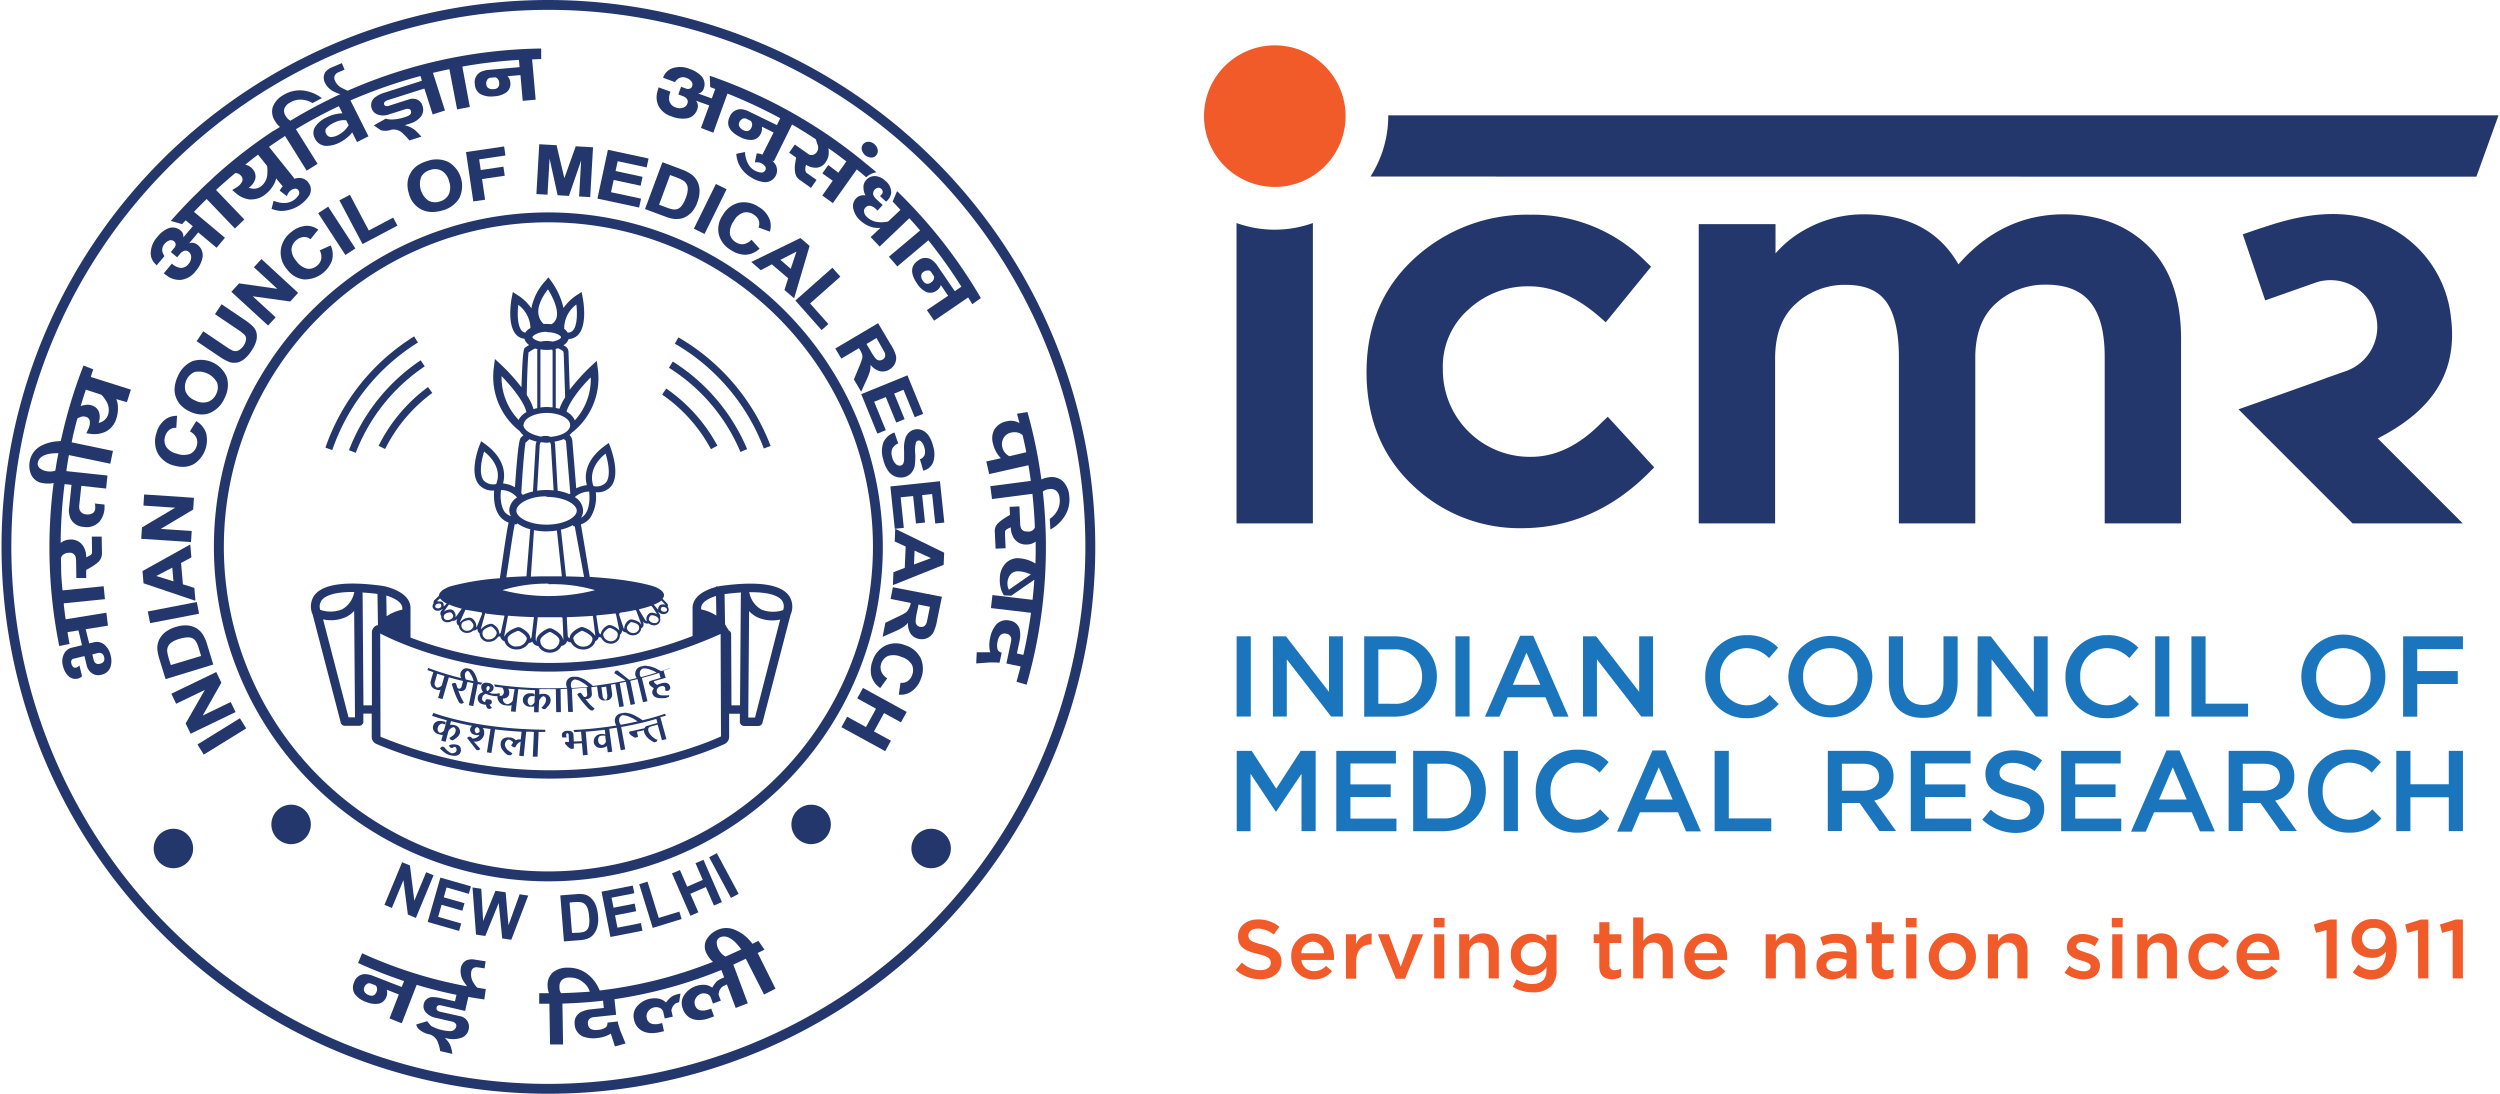 <svg height="209.165" viewBox="0 0 529.11 231.76" width="478.091" xmlns="http://www.w3.org/2000/svg"><g transform="translate(-155.76 -181.89)"><path d="m417.48 316.72h3v17h-3z" fill="#1b75bc"/><path d="m425.16 316.72h2.77l9.12 11.77v-11.77h2.95v17h-2.5l-9.39-12.12v12.12h-2.94z" fill="#1b75bc"/><path d="m444.51 316.72h6.35c5.35 0 9.05 3.67 9.05 8.46v.05c0 4.8-3.7 8.52-9.05 8.52h-6.35zm6.35 14.3a5.55 5.55 0 0 0 5.91-5.74 5.59 5.59 0 0 0 -5.91-5.79h-3.35v11.51z" fill="#1b75bc"/><path d="m463.84 316.72h3v17h-3z" fill="#1b75bc"/><path d="m477.56 316.6h2.77l7.49 17.15h-3.16l-1.73-4.11h-8l-1.76 4.11h-3.06zm4.28 10.4-2.94-6.81-2.9 6.81z" fill="#1b75bc"/><path d="m490.88 316.72h2.77l9.13 11.77v-11.77h2.94v17h-2.51l-9.38-12.12v12.12h-2.95z" fill="#1b75bc"/><path d="m516.78 325.28a8.61 8.61 0 0 1 8.78-8.8 8.85 8.85 0 0 1 6.66 2.65l-1.92 2.21a6.78 6.78 0 0 0 -4.77-2.11 5.71 5.71 0 0 0 -5.61 6v.05a5.76 5.76 0 0 0 5.61 6.06 6.67 6.67 0 0 0 4.89-2.21l1.92 1.94a8.77 8.77 0 0 1 -6.9 3 8.57 8.57 0 0 1 -8.66-8.79z" fill="#1b75bc"/><path d="m534.38 325.28a8.91 8.91 0 0 1 17.81-.05v.05a8.91 8.91 0 0 1 -17.81 0zm14.67 0a5.83 5.83 0 0 0 -5.79-6.05 5.75 5.75 0 0 0 -5.74 6v.05a5.84 5.84 0 0 0 5.79 6.06 5.75 5.75 0 0 0 5.74-6.06z" fill="#1b75bc"/><path d="m555.68 326.52v-9.8h3v9.68c0 3.16 1.63 4.87 4.3 4.87s4.28-1.61 4.28-4.75v-9.8h3v9.66c0 5.08-2.87 7.63-7.32 7.63s-7.26-2.55-7.26-7.49z" fill="#1b75bc"/><path d="m574.5 316.72h2.78l9.12 11.77v-11.77h2.94v17h-2.5l-9.39-12.12v12.12h-3z" fill="#1b75bc"/><path d="m593.11 325.28a8.61 8.61 0 0 1 8.78-8.8 8.86 8.86 0 0 1 6.66 2.65l-1.92 2.21a6.78 6.78 0 0 0 -4.77-2.11 5.71 5.71 0 0 0 -5.62 6v.05a5.76 5.76 0 0 0 5.62 6.06 6.69 6.69 0 0 0 4.89-2.21l1.92 1.94a8.78 8.78 0 0 1 -6.9 3 8.56 8.56 0 0 1 -8.66-8.79z" fill="#1b75bc"/><path d="m612.12 316.72h3v17h-3z" fill="#1b75bc"/><path d="m619.8 316.72h3v14.28h9v2.73h-12z" fill="#1b75bc"/><path d="m643.09 325.28a8.9 8.9 0 0 1 17.8-.05v.05a8.9 8.9 0 0 1 -17.8 0zm14.67 0a5.84 5.84 0 0 0 -5.8-6.05 5.75 5.75 0 0 0 -5.73 6v.05a5.83 5.83 0 0 0 5.78 6.06 5.76 5.76 0 0 0 5.75-6.06z" fill="#1b75bc"/><path d="m664.66 316.72h12.67v2.72h-9.68v4.65h8.59v2.73h-8.59v6.93h-3z" fill="#1b75bc"/><path d="m417.5 341h3.18l5.19 8 5.18-8h3.18v17h-3v-12.15l-5.37 8h-.1l-5.33-8v12.16h-2.93z" fill="#1b75bc"/><path d="m438.6 341h12.63v2.67h-9.63v4.43h8.53v2.67h-8.53v4.58h9.75v2.67h-12.75z" fill="#1b75bc"/><path d="m454.89 341h6.35c5.35 0 9.05 3.67 9.05 8.46v.05c0 4.79-3.7 8.51-9.05 8.51h-6.35zm6.35 14.3a5.55 5.55 0 0 0 5.91-5.74v-.05a5.58 5.58 0 0 0 -5.91-5.79h-3.35v11.58z" fill="#1b75bc"/><path d="m474.08 341h3v17h-3z" fill="#1b75bc"/><path d="m480.86 349.6v-.05a8.62 8.62 0 0 1 8.78-8.81 8.91 8.91 0 0 1 6.67 2.65l-1.92 2.22a6.79 6.79 0 0 0 -4.77-2.12 5.72 5.72 0 0 0 -5.62 6v.05a5.75 5.75 0 0 0 5.62 6.05 6.69 6.69 0 0 0 4.89-2.21l1.92 1.95a8.78 8.78 0 0 1 -6.91 3 8.56 8.56 0 0 1 -8.66-8.73z" fill="#1b75bc"/><path d="m505.59 340.91h2.78l7.49 17.15h-3.16l-1.7-4.06h-8.05l-1.75 4.11h-3.1zm4.28 10.39-2.94-6.81-2.93 6.81z" fill="#1b75bc"/><path d="m518.77 341h3v14.3h9v2.72h-12z" fill="#1b75bc"/><path d="m542.75 341h7.59a6.84 6.84 0 0 1 4.91 1.7 5.15 5.15 0 0 1 1.42 3.67 5.12 5.12 0 0 1 -4.07 5.16l4.6 6.44h-3.53l-4.18-5.93h-3.75v5.93h-3zm7.37 8.44c2.14 0 3.5-1.12 3.5-2.85v-.05c0-1.82-1.31-2.82-3.52-2.82h-4.36v5.72z" fill="#1b75bc"/><path d="m560.33 341h12.67v2.67h-9.63v4.43h8.54v2.67h-8.54v4.58h9.76v2.67h-12.8z" fill="#1b75bc"/><path d="m575.48 355.58 1.8-2.14a7.84 7.84 0 0 0 5.38 2.21c1.84 0 3-.85 3-2.14 0-1.22-.68-1.88-3.84-2.61-3.62-.87-5.67-1.94-5.67-5.08 0-2.92 2.43-4.94 5.82-4.94a9.44 9.44 0 0 1 6.17 2.14l-1.6 2.26a7.78 7.78 0 0 0 -4.62-1.75c-1.75 0-2.78.9-2.78 2v.05c0 1.31.78 1.9 4 2.68 3.6.87 5.47 2.16 5.47 5v.05c0 3.19-2.5 5.08-6.08 5.08a10.5 10.5 0 0 1 -7.05-2.81z" fill="#1b75bc"/><path d="m592.19 341h12.62v2.67h-9.63v4.43h8.54v2.67h-8.54v4.58h9.75v2.67h-12.74z" fill="#1b75bc"/><path d="m614.51 340.91h2.77l7.49 17.15h-3.16l-1.73-4.06h-8l-1.75 4.11h-3.13zm4.28 10.39-2.94-6.81-2.92 6.81z" fill="#1b75bc"/><path d="m627.69 341h7.59a6.88 6.88 0 0 1 4.91 1.7 5.14 5.14 0 0 1 1.41 3.67 5.11 5.11 0 0 1 -4.06 5.16l4.59 6.44h-3.52l-4.19-5.93h-3.74v5.93h-3zm7.36 8.44c2.15 0 3.51-1.12 3.51-2.85v-.05c0-1.82-1.32-2.82-3.53-2.82h-4.35v5.72z" fill="#1b75bc"/><path d="m644.51 349.6v-.05a8.62 8.62 0 0 1 8.78-8.81 8.91 8.91 0 0 1 6.67 2.65l-1.96 2.22a6.79 6.79 0 0 0 -4.77-2.12 5.72 5.72 0 0 0 -5.62 6v.05a5.75 5.75 0 0 0 5.62 6.05 6.69 6.69 0 0 0 4.89-2.21l1.92 1.95a8.78 8.78 0 0 1 -6.91 3 8.56 8.56 0 0 1 -8.62-8.73z" fill="#1b75bc"/><path d="m663.21 341h3v7.07h8.12v-7.07h3v17h-3v-7.18h-8.13v7.18h-3z" fill="#1b75bc"/><path d="m417.28 387.4 1.32-1.55a5.74 5.74 0 0 0 3.92 1.61c1.34 0 2.2-.62 2.2-1.56 0-.88-.5-1.36-2.81-1.89-2.64-.64-4.13-1.41-4.13-3.7 0-2.13 1.77-3.6 4.24-3.6a6.9 6.9 0 0 1 4.51 1.56l-1.18 1.65a5.58 5.58 0 0 0 -3.37-1.28c-1.27 0-2 .66-2 1.47 0 .95.57 1.38 3 1.94 2.62.64 4 1.58 4 3.63 0 2.32-1.83 3.7-4.44 3.7a7.67 7.67 0 0 1 -5.26-1.98z" fill="#f15a29"/><path d="m429.06 384.57a4.63 4.63 0 0 1 4.57-4.87c3 0 4.49 2.34 4.49 5v.6h-6.92a2.61 2.61 0 0 0 2.7 2.37 3.41 3.41 0 0 0 2.53-1.11l1.26 1.11a4.73 4.73 0 0 1 -3.83 1.75 4.66 4.66 0 0 1 -4.8-4.85zm6.93-.69a2.43 2.43 0 0 0 -2.38-2.46 2.52 2.52 0 0 0 -2.42 2.46z" fill="#f15a29"/><path d="m440.63 379.86h2.15v2.14a3.31 3.31 0 0 1 3.31-2.28v2.28h-.09c-1.88 0-3.19 1.22-3.19 3.7v3.56h-2.15z" fill="#f15a29"/><path d="m447.42 379.86h2.31l2.52 6.87 2.53-6.87h2.22l-3.83 9.42h-1.94z" fill="#f15a29"/><path d="m459.25 376.39h2.3v2h-2.3zm.09 3.47h2.14v9.35h-2.14z" fill="#f15a29"/><path d="m464.64 379.86h2.14v1.45a3.4 3.4 0 0 1 2.93-1.64c2.11 0 3.33 1.41 3.33 3.59v5.95h-2.14v-5.31c0-1.45-.73-2.28-2-2.28a2.08 2.08 0 0 0 -2.11 2.32v5.27h-2.14z" fill="#f15a29"/><path d="m476 391 .8-1.61a6.13 6.13 0 0 0 3.34 1c1.91 0 3-1 3-2.86v-.73a3.93 3.93 0 0 1 -3.3 1.72 4.21 4.21 0 0 1 -4.26-4.38 4.22 4.22 0 0 1 4.26-4.39 4 4 0 0 1 3.28 1.59v-1.4h2.15v7.44a4.78 4.78 0 0 1 -1.19 3.52 5.27 5.27 0 0 1 -3.85 1.26 8.08 8.08 0 0 1 -4.23-1.16zm7.12-6.87a2.62 2.62 0 0 0 -2.75-2.59 2.53 2.53 0 0 0 -2.66 2.57 2.54 2.54 0 0 0 2.66 2.58 2.62 2.62 0 0 0 2.71-2.6z" fill="#f15a29"/><path d="m494.33 386.63v-4.93h-1.19v-1.84h1.19v-2.56h2.15v2.56h2.52v1.84h-2.52v4.59a1 1 0 0 0 1.15 1.17 2.9 2.9 0 0 0 1.33-.32v1.75a3.78 3.78 0 0 1 -1.93.48c-1.58 0-2.7-.69-2.7-2.74z" fill="#f15a29"/><path d="m501.51 376.29h2.15v5a3.37 3.37 0 0 1 2.92-1.64c2.11 0 3.34 1.41 3.34 3.59v5.95h-2.15v-5.29c0-1.45-.73-2.28-2-2.28a2.08 2.08 0 0 0 -2.11 2.32v5.27h-2.15z" fill="#f15a29"/><path d="m512.34 384.57a4.64 4.64 0 0 1 4.58-4.87c3 0 4.49 2.34 4.49 5v.6h-6.88a2.61 2.61 0 0 0 2.7 2.37 3.41 3.41 0 0 0 2.53-1.11l1.26 1.11a4.75 4.75 0 0 1 -3.83 1.75 4.67 4.67 0 0 1 -4.85-4.85zm6.94-.69a2.43 2.43 0 0 0 -2.38-2.46 2.54 2.54 0 0 0 -2.43 2.46z" fill="#f15a29"/><path d="m529.59 379.86h2.15v1.45a3.37 3.37 0 0 1 2.93-1.64c2.11 0 3.33 1.41 3.33 3.59v5.95h-2.15v-5.31c0-1.45-.72-2.28-2-2.28a2.08 2.08 0 0 0 -2.11 2.32v5.27h-2.15z" fill="#f15a29"/><path d="m546.67 389.21v-1.15a3.8 3.8 0 0 1 -3 1.34c-1.77 0-3.33-1-3.33-2.88 0-2.07 1.61-3.06 3.8-3.06a7.94 7.94 0 0 1 2.59.39v-.18c0-1.29-.82-2-2.31-2a6.43 6.43 0 0 0 -2.68.59l-.58-1.72a8 8 0 0 1 3.56-.78c2.77 0 4.12 1.45 4.12 3.95v5.54zm.05-3.91a6 6 0 0 0 -2.15-.37c-1.34 0-2.14.55-2.14 1.45 0 .89.8 1.38 1.81 1.38 1.42 0 2.48-.79 2.48-2z" fill="#f15a29"/><path d="m552.05 386.63v-4.93h-1.18v-1.84h1.18v-2.56h2.15v2.56h2.52v1.84h-2.52v4.59a1 1 0 0 0 1.15 1.17 2.9 2.9 0 0 0 1.33-.32v1.75a3.75 3.75 0 0 1 -1.93.48c-1.58 0-2.7-.69-2.7-2.74z" fill="#f15a29"/><path d="m559.27 376.39h2.3v2h-2.3zm.09 3.47h2.14v9.35h-2.14z" fill="#f15a29"/><path d="m564.14 384.59a5 5 0 0 1 10 0 4.89 4.89 0 0 1 -5 4.86 4.84 4.84 0 0 1 -5-4.86zm7.84 0a2.89 2.89 0 0 0 -2.87-3 2.81 2.81 0 0 0 -2.82 3 2.91 2.91 0 0 0 2.86 3 2.83 2.83 0 0 0 2.85-3z" fill="#f15a29"/><path d="m576.66 379.86h2.15v1.45a3.37 3.37 0 0 1 2.92-1.64c2.12 0 3.34 1.41 3.34 3.59v5.95h-2.15v-5.31c0-1.45-.72-2.28-2-2.28a2.08 2.08 0 0 0 -2.11 2.32v5.27h-2.15z" fill="#f15a29"/><path d="m592.92 388 1-1.45a5.26 5.26 0 0 0 3.06 1.15c.93 0 1.46-.39 1.46-1 0-.72-1-1-2.09-1.31-1.39-.39-2.93-.95-2.93-2.74 0-1.78 1.47-2.86 3.33-2.86a6.46 6.46 0 0 1 3.44 1.07l-.85 1.52a5.42 5.42 0 0 0 -2.64-.89c-.83 0-1.31.39-1.31.94 0 .67 1 .95 2.11 1.31 1.36.42 2.91 1 2.91 2.72 0 2-1.53 2.94-3.48 2.94a6.58 6.58 0 0 1 -4.01-1.4z" fill="#f15a29"/><path d="m602.93 376.39h2.31v2h-2.31zm.09 3.47h2.15v9.35h-2.17z" fill="#f15a29"/><path d="m608.32 379.86h2.15v1.45a3.37 3.37 0 0 1 2.93-1.64c2.11 0 3.33 1.41 3.33 3.59v5.95h-2.14v-5.31c0-1.45-.73-2.28-2-2.28a2.08 2.08 0 0 0 -2.11 2.32v5.27h-2.15z" fill="#f15a29"/><path d="m619.15 384.59a4.83 4.83 0 0 1 4.87-4.89 4.67 4.67 0 0 1 3.74 1.61l-1.33 1.43a3.17 3.17 0 0 0 -2.43-1.17 2.82 2.82 0 0 0 -2.7 3 2.85 2.85 0 0 0 2.8 3 3.3 3.3 0 0 0 2.43-1.17l1.3 1.27a4.72 4.72 0 0 1 -3.83 1.75 4.77 4.77 0 0 1 -4.85-4.83z" fill="#f15a29"/><path d="m629.37 384.57a4.63 4.63 0 0 1 4.57-4.87c3 0 4.49 2.34 4.49 5v.6h-6.89a2.62 2.62 0 0 0 2.7 2.37 3.43 3.43 0 0 0 2.54-1.11l1.26 1.11a4.77 4.77 0 0 1 -3.84 1.75 4.66 4.66 0 0 1 -4.83-4.85zm6.93-.69a2.43 2.43 0 0 0 -2.37-2.46 2.52 2.52 0 0 0 -2.43 2.46z" fill="#f15a29"/><path d="m648.43 378.94-2.24.62-.46-1.77 3.34-1.06h1.52v12.48h-2.16z" fill="#f15a29"/><path d="m654 387.94 1.19-1.67a4.14 4.14 0 0 0 2.84 1.17c1.83 0 2.93-1.61 3-3.9a3.64 3.64 0 0 1 -2.91 1.31c-2.64 0-4.4-1.54-4.4-3.92a4.32 4.32 0 0 1 4.63-4.28 4.45 4.45 0 0 1 3.44 1.31c.92.92 1.51 2.28 1.51 4.72 0 4-2 6.74-5.32 6.74a6 6 0 0 1 -3.98-1.48zm7-7.14a2.35 2.35 0 0 0 -2.59-2.29 2.28 2.28 0 0 0 -2.47 2.3 2.26 2.26 0 0 0 2.54 2.21 2.29 2.29 0 0 0 2.45-2.22z" fill="#f15a29"/><path d="m667.79 378.94-2.24.62-.46-1.77 3.33-1.06h1.58v12.48h-2.16z" fill="#f15a29"/><path d="m675.16 378.94-2.24.62-.46-1.77 3.34-1.06h1.52v12.48h-2.16z" fill="#f15a29"/><path d="m425.55 230.56a24.1 24.1 0 0 1 -8.09-1.41v63.65h16.18v-63.65a24.19 24.19 0 0 1 -8.09 1.41z" fill="#23376d"/><path d="m494.89 271.36c-4.72 4.86-9.77 7.33-15 7.33a18.42 18.42 0 0 1 -18.71-18.58 16.08 16.08 0 0 1 5.4-12.62 18.46 18.46 0 0 1 12.9-4.93c4.95 0 10 2.19 14.95 6.51l1.27 1.11 9.61-11.79-1.05-1a33.54 33.54 0 0 0 -24.55-10 35.14 35.14 0 0 0 -24.55 9.25c-6.74 6.17-10.15 14.27-10.15 24.08s3.27 17.85 9.73 23.95a32.66 32.66 0 0 0 23.13 9.14c10.16 0 19.24-4 27-11.78l1.09-1.11-9.83-10.72z" fill="#23376d"/><path d="m515.4 229.38v63.42h16.18v-34.8c0-5.25 1.44-9.09 4.41-11.75a15.16 15.16 0 0 1 10.55-4c4 0 6.73 1.13 8.49 3.45s2.78 6.41 2.78 11.85v35.25h16.19v-35.7c.14-4.94 1.63-8.56 4.55-11.08a15.4 15.4 0 0 1 10.45-3.81c8.47 0 12.42 4.86 12.42 15.3v35.29h16.18v-39.2c0-8.41-2.32-15-6.88-19.49s-10.59-6.81-17.92-6.81c-8.76 0-16.27 3.57-22.37 10.61-4-7-10.68-10.61-20-10.61a25.38 25.38 0 0 0 -12.86 3.45 22.71 22.71 0 0 0 -5.9 4.84v-6.21z" fill="#23376d"/><path d="m680.18 219.33 4.69-13h-235.26v.06a23.81 23.81 0 0 1 -3.77 12.91z" fill="#23376d"/><path d="m440.57 206.5a15 15 0 1 1 -15-15 15 15 0 0 1 15 15z" fill="#f15a29"/><path d="m629.78 268.62s17-6 18.86-6.73l4.14-1.46a9.91 9.91 0 0 0 -6.58-18.69l-10.77 3.8-4.75-14 3.32-1.14c4.33-1.31 18.37-7 30.24 1.13a24.29 24.29 0 0 1 10.55 17.63c1.66 13-5.47 20.47-15.51 25.63l18 18h-23.34l-24.11-24.11z" fill="#23376d"/><path d="m382 286.87a4.79 4.79 0 0 0 -1.38-3.05 3.53 3.53 0 0 0 -3-.78 4.73 4.73 0 0 0 -1.51.45 106.17 106.17 0 0 0 -2.95-14.29l-2.22.36c.19.67.36 1.34.53 2a3 3 0 0 0 -.56-.29 3.62 3.62 0 0 0 -2.09-.12 3.85 3.85 0 0 0 -2.69 1.79 3.9 3.9 0 0 0 -.29 2.87 6.6 6.6 0 0 0 1.07 2.44 7.83 7.83 0 0 0 .61.73l-3 .68h-.08l.59 2.61v.08l8.33-1.88c.19 1.1.36 2.21.51 3.32l-8.49 1.11h-.09l.36 2.74 8.56-1.11c.25 2.35.43 4.73.52 7.12a1.46 1.46 0 0 1 -1.67.85h-.09a1.19 1.19 0 0 1 -1.22-.82 3.09 3.09 0 0 1 -.14-.91l-.15-3.49v-.09l-2 .09h-.09l.08 1.72c-.38.22-.69.4-.9.54a9.11 9.11 0 0 0 -1.62 1.21 2.45 2.45 0 0 0 -.68 1.29 3.14 3.14 0 0 0 0 .72l.15 3.3v.09l2.05-.09h.08l-.13-2.92c0-.12 0-.3 0-.52a.66.66 0 0 1 .33-.53 4.92 4.92 0 0 1 .63-.35l.26-.12v.11a4.44 4.44 0 0 0 .64 2.16 3 3 0 0 0 2.68 1.38h.22a3.4 3.4 0 0 0 1.53-.47l.21-.14v1.1c0 1.19 0 2.37-.06 3.55a5.92 5.92 0 0 0 -1.27-.65 7.56 7.56 0 0 0 -2.24-.48 3.57 3.57 0 0 0 -2.72 1 4.58 4.58 0 0 0 -1.3 3.22 6.68 6.68 0 0 0 .37 2.71c.14.3.29.6.47.93l1.57.08 4.89-3.39c-.09 1.42-.22 2.85-.37 4.26l-8.41-1h-.09l-.31 2.66v.09l8.48 1c-.41 3-.95 6-1.62 8.91l-1.37-.29.65-3.07a6.15 6.15 0 0 0 0-1.7 2.5 2.5 0 0 0 -2.09-2.18 2.93 2.93 0 0 0 -3 .89 6.24 6.24 0 0 0 -1.25 2.86 6.57 6.57 0 0 0 -.1 2.28 3.07 3.07 0 0 0 .15.66h-2.79-.08l-.11 2.37 2.87-.21h1.23l.76.06h.08l.45-2.09v-.07h-.07a1.22 1.22 0 0 1 -.77-.58 3.41 3.41 0 0 1 0-1.84 2.56 2.56 0 0 1 .55-1.24 1.33 1.33 0 0 1 1.32-.32 1.17 1.17 0 0 1 1 1.33 5 5 0 0 1 -.08.5l-.93 4.39v.08l3 .63c-.28 1.09-.57 2.17-.87 3.25l2.14.61a105.94 105.94 0 0 0 3.45-40.78v-.14a2.23 2.23 0 0 1 .58-.34 2.83 2.83 0 0 1 .76-.18 1.89 1.89 0 0 1 1.48.34 2.23 2.23 0 0 1 .71 1.53 4.29 4.29 0 0 1 -.67 3 4.56 4.56 0 0 1 -1.41 1.43l.14 2.27.78-.49a8.37 8.37 0 0 0 2.32-2.46 6.53 6.53 0 0 0 .88-4.28zm-12.66-8.31a3.09 3.09 0 0 1 -.63-.42 2.74 2.74 0 0 1 -.87-1.46 2.66 2.66 0 0 1 .27-2 2.35 2.35 0 0 1 1.61-1.13 2.84 2.84 0 0 1 .7-.08 2.79 2.79 0 0 1 1.15.24 3.2 3.2 0 0 1 .57.4c.28 1.2.54 2.4.77 3.61zm-.11 28.29a3 3 0 0 1 -.15-.34 3 3 0 0 1 -.16-1.05 3 3 0 0 1 .61-1.8 2 2 0 0 1 1.67-.71h.17a6.22 6.22 0 0 1 1.81.39 5.12 5.12 0 0 1 .7.27z" fill="#23376d"/><path d="m188.59 238.17 1.69-2v-.05a3.23 3.23 0 0 1 -.4-.79 1.92 1.92 0 0 1 .46-1.78 2.26 2.26 0 0 1 1-.71 1 1 0 0 1 1 .19.84.84 0 0 1 .31.84 1.94 1.94 0 0 1 -.18.42l-.82 1 1.34 1.12.79-.95a2.45 2.45 0 0 1 .55-.36 1 1 0 0 1 1.11.17 1.34 1.34 0 0 1 .51 1.2 2.22 2.22 0 0 1 -.55 1.35 2 2 0 0 1 -1.78.83 3.36 3.36 0 0 1 -1.69-.85l-.06-.06-1.66 2-.07.07.08.06 1 .72a4.52 4.52 0 0 0 2.17.61h.33a4.55 4.55 0 0 0 3.16-1.83 6.2 6.2 0 0 0 1.45-2.77 2.77 2.77 0 0 0 -1-2.81 1.9 1.9 0 0 0 -1.25-.46h-.08a2.78 2.78 0 0 0 -.47.11l1.93-2.3 3.88 3.25 1.77-2.12-6.56-5.49c.88-.93 1.78-1.83 2.69-2.72l5.92 6.18.06.07 2-1.91-6-6.26q2-1.83 4.05-3.56a1.42 1.42 0 0 1 .31 0 1.66 1.66 0 0 1 1 .64 1.06 1.06 0 0 1 .14 1.2 3 3 0 0 1 -.89 1 3.8 3.8 0 0 1 -.43.28l-.65.39-.11.06.09.08 1 .85a5.58 5.58 0 0 0 2.55 1.07 4.36 4.36 0 0 0 .51 0 4.68 4.68 0 0 0 2.91-1.1 6.63 6.63 0 0 0 1.6-1.79 4.65 4.65 0 0 0 .66-1.57c.14.18.34.43.6.74l.8.95a2.43 2.43 0 0 0 -.26.29 3.75 3.75 0 0 0 -.36.58v.06l1.54 1.17v-.12a2.22 2.22 0 0 1 .76-1.11 1.93 1.93 0 0 1 1-.39.75.75 0 0 1 .65.37.9.9 0 0 1 0 1.05 3.6 3.6 0 0 1 -1.07 1.06 3.55 3.55 0 0 1 -2 .57 6.09 6.09 0 0 1 -2.11-.44h-.1l-.41 1.63v.08h.07a7.19 7.19 0 0 0 1.76.4h.43a7.22 7.22 0 0 0 5.69-3.22 2.37 2.37 0 0 0 -.09-2.67 2.34 2.34 0 0 0 -2-1.09h-.06a3.83 3.83 0 0 0 -1.24.26l.24-.19-5.36-6.67c1.13-.79 2.26-1.55 3.41-2.29l4.55 7.29v.07l2.27-1.42.07-.05-4.59-7.33q4.42-2.67 9.1-4.88l.76 1.52a4.74 4.74 0 0 0 -.91.07 7.67 7.67 0 0 0 -2.39.76 5.83 5.83 0 0 0 -2.47 2 2.39 2.39 0 0 0 -.09 2.45 2.75 2.75 0 0 0 2.27 1.61h.38a6 6 0 0 0 2.62-.72 8.23 8.23 0 0 0 2.13-1.53 6.23 6.23 0 0 0 .52-.62l1 2v.08l2.39-1.21h.08l-3.83-7.63a104.47 104.47 0 0 1 14.83-5.17l.31 1-8.06 2.57a5.61 5.61 0 0 0 -1.63.78 2.11 2.11 0 0 0 .51 3.88 3.52 3.52 0 0 0 2.1-.07l3.54-1.12a1.59 1.59 0 0 1 .77-.07.57.57 0 0 1 .43.39.76.76 0 0 1 -.26.89 3.23 3.23 0 0 1 -1 .45l-.3.1a8.87 8.87 0 0 1 -2.12.39 4.4 4.4 0 0 1 -1.65-.15l-2.4 1.35-.12.06.11.08c.44.32.9.64 1.36.95a3.81 3.81 0 0 0 2.27-.11 2.77 2.77 0 0 1 2.53.92 13.13 13.13 0 0 1 1.27 1.36l2.54-.81-.09-.1c-.21-.22-.38-.4-.5-.54-.41-.41-.71-.69-.92-.87a6 6 0 0 0 -1.46-.74l-.54-.17 1.16-.37a4.53 4.53 0 0 0 2.13-1.33 2.4 2.4 0 0 0 .45-2.42 2 2 0 0 0 -1.12-1.3 2.42 2.42 0 0 0 -1.7-.07l-4.41 1.41a1 1 0 0 1 -.57 0 .48.48 0 0 1 -.34-.32.57.57 0 0 1 .24-.63 1.67 1.67 0 0 1 .37-.22l7.93-2.52 1.73 5.41v.09l2.55-.82h.09l-2.55-8q1.74-.42 3.48-.78l1.62 8.45v.08l2.71-.52-1.59-8.56a101.89 101.89 0 0 1 12-1.42l.13 1.54-6.84.6a5.08 5.08 0 0 0 -1.42.42 2.46 2.46 0 0 0 -1.22 2.57 2.58 2.58 0 0 0 1.17 2.11 5 5 0 0 0 3 .47 4.71 4.71 0 0 0 2.57-.87 2.26 2.26 0 0 0 .78-2.07 2.13 2.13 0 0 0 -.4-1.09l-.19-.22 2.74-.24.47 5.37v.09l2.66-.24h.09l-.75-8.55c.64 0 1.28-.06 1.92-.07v-2.23a105.34 105.34 0 0 0 -41 8.94 9.26 9.26 0 0 1 -1-.47 3.23 3.23 0 0 1 -1.68-1.61 1.32 1.32 0 0 1 -.05-1.14 1.43 1.43 0 0 1 .75-.68l1.32-.56-.55-1.32v-.08l-2 .85a3.35 3.35 0 0 0 -1.58 1.14 2.3 2.3 0 0 0 0 2.23 4 4 0 0 0 2 1.9 11.13 11.13 0 0 0 1.22.48 106.54 106.54 0 0 0 -10.55 5.61 2.33 2.33 0 0 1 -.53-.37 2.91 2.91 0 0 1 -.48-.62 1.84 1.84 0 0 1 -.31-1.48 2.28 2.28 0 0 1 1.1-1.29 4.18 4.18 0 0 1 3-.64 4.82 4.82 0 0 1 1.88.67l2-1.05-.78-.52a8.46 8.46 0 0 0 -3.2-1.09 6.62 6.62 0 0 0 -4.25 1 4.8 4.8 0 0 0 -2.2 2.53 3.56 3.56 0 0 0 .53 3 4.62 4.62 0 0 0 1 1.19l-1.32.83h-.08a104.47 104.47 0 0 0 -12.58 9.78l-.45.44c-1 .91-2 1.85-2.92 2.79l-.7.68-.07.06c-1.71 1.72-3.38 3.48-5 5.33l2.4.68c.24-.28.5-.54.75-.81l1.51 1.26-2 2.36a1.45 1.45 0 0 0 0-.3 1.48 1.48 0 0 0 -.55-1.12 2.54 2.54 0 0 0 -2.71-.47 5.78 5.78 0 0 0 -2.21 1.75 5.27 5.27 0 0 0 -1.45 3.47 3.22 3.22 0 0 0 1.17 2.48zm72.32-37.69a1.44 1.44 0 0 1 -.89.3 1.62 1.62 0 0 1 -1.09-.22 1 1 0 0 1 -.45-.81 1.42 1.42 0 0 1 .35-1.14 1.14 1.14 0 0 1 .38-.23l1.21-.11a1.21 1.21 0 0 1 .35.19 1.36 1.36 0 0 1 .45 1 1.21 1.21 0 0 1 -.31 1.02zm-32.54 6.88h.42l.53 1.05a4.59 4.59 0 0 1 -.54.76 5.3 5.3 0 0 1 -1.64 1.31 3.65 3.65 0 0 1 -1.47.45 1.16 1.16 0 0 1 -1.12-.72 1.06 1.06 0 0 1 0-1.09 4.75 4.75 0 0 1 1.8-1.28 4.56 4.56 0 0 1 1.79-.49zm-18.24 7.3 1.87 2.34s.16.23.1 1.56a3.56 3.56 0 0 1 -1.29 2.77 2.55 2.55 0 0 1 -1.91.53 2.63 2.63 0 0 1 -.6-.15l-.13-.05.08-.06a3.31 3.31 0 0 0 1.31-1.88 2.35 2.35 0 0 0 -.53-1.94 2.82 2.82 0 0 0 -1.28-.91l-.33-.09c.88-.71 1.78-1.44 2.71-2.12z" fill="#23376d"/><path d="m192.19 357.5a4.18 4.18 0 1 0 4.18 4.18 4.18 4.18 0 0 0 -4.18-4.18z" fill="#23376d"/><path d="m271.64 226.9a70.87 70.87 0 1 0 70.87 70.87 71 71 0 0 0 -70.87-70.87zm0 139.64a68.77 68.77 0 1 1 68.78-68.77 68.85 68.85 0 0 1 -68.78 68.77z" fill="#23376d"/><path d="m271.64 181.89a115.88 115.88 0 1 0 115.89 115.88 116 116 0 0 0 -115.89-115.88zm0 229.67a113.79 113.79 0 1 1 113.79-113.79 113.92 113.92 0 0 1 -113.79 113.79z" fill="#23376d"/><path d="m217.13 352.4a4.18 4.18 0 1 0 4.18 4.17 4.18 4.18 0 0 0 -4.18-4.17z" fill="#23376d"/></g><circle cx="171.56" cy="174.69" fill="#23376d" r="4.18"/><path d="m352.75 357.5a4.18 4.18 0 1 0 4.18 4.18 4.18 4.18 0 0 0 -4.18-4.18z" fill="#23376d" transform="translate(-155.76 -181.89)"/><path d="m175.22 260.16-2.08-.82a105.43 105.43 0 0 0 -4.81 16l-1.21.1a8.68 8.68 0 0 0 -3.12 1 4.56 4.56 0 0 0 -2.21 3 4.89 4.89 0 0 0 .16 2.79 3.11 3.11 0 0 0 2.41 2 5.74 5.74 0 0 0 1.17.12h.68s.37-.07.6-.12a105.72 105.72 0 0 0 1.19 34.55l2.19-.44c-.17-.83-.3-1.67-.44-2.5l2.32-.37.75 3.14-2.48.6a3.16 3.16 0 0 0 -1.05.78 3.44 3.44 0 0 0 -.48 3.08 4.19 4.19 0 0 0 1.06 2 2.09 2.09 0 0 0 1.54.67 2.44 2.44 0 0 0 .59-.07 1.84 1.84 0 0 0 .6-.29l.23-.2-.56-2.32-.11.13-.11.11a1.36 1.36 0 0 1 -.46.24.64.64 0 0 1 -.64-.12 1.4 1.4 0 0 1 -.38-.73c-.12-.49 0-.82.35-1l.27-.06 2.15-.52.46 1.91a2.81 2.81 0 0 0 1.11 1.72 2.35 2.35 0 0 0 2 .33 2.54 2.54 0 0 0 1.93-1.61 4.24 4.24 0 0 0 .05-2.49 4.17 4.17 0 0 0 -1.22-2.19 2.46 2.46 0 0 0 -2.33-.59l-1 .23-.73-3 4.63-.75h.08l-.32-2.67v-.08l-8.64 1.4-.06-.35c-.12-.88-.22-1.77-.33-2.65v-.39l8.63-.87h.08l-.27-2.75-8.71.88-.07-.63c-.08-1-.16-1.93-.21-2.9l-.06-3.25a1.64 1.64 0 0 1 .26-.59 2 2 0 0 1 1.58-.6 1.21 1.21 0 0 1 1.26.86 3.59 3.59 0 0 1 .11.91l.05 3.5v.08h2 .09v-1.72l.92-.51a9.18 9.18 0 0 0 1.65-1.17 2.44 2.44 0 0 0 .71-1.27 3.73 3.73 0 0 0 .06-.72l-.06-3.3v-.09h-2-.09l.05 2.92v.49a.67.67 0 0 1 -.34.52c-.18.11-.39.22-.64.34l-.26.11v-.11a4.24 4.24 0 0 0 -.58-2.17 3 3 0 0 0 -2.78-1.47h-.08a3.43 3.43 0 0 0 -1.54.42l-.42.28v-1a106.19 106.19 0 0 1 .82-11.45l1.47.16-.57 5.41a6 6 0 0 0 .3 1.6 3.23 3.23 0 0 0 2.83 1.89 3.62 3.62 0 0 0 3.48-1.26 4.89 4.89 0 0 0 .95-2.57c0-.2 0-.35 0-.49a1.82 1.82 0 0 0 0-.33v-.08l-2.07-.22.05.14a.77.77 0 0 1 .05.28 6.11 6.11 0 0 1 0 .74 1.19 1.19 0 0 1 -.46.84 2 2 0 0 1 -1.42.3 1.52 1.52 0 0 1 -1.44-1 2.61 2.61 0 0 1 -.07-.83l.45-4.21 5.16.56h.09l.28-2.67v-.08l-8.68-.93v-.25c.16-1.05.32-2.1.52-3.15l8.77 1.83.56-2.71-8.75-1.82c.14-.64.26-1.29.41-1.93l.37-1.5c.14-.55.29-1.1.44-1.65a4.68 4.68 0 0 1 .62-.27 1.65 1.65 0 0 1 1.2-.05 1.06 1.06 0 0 1 .8.91 2.88 2.88 0 0 1 -.17 1.32c0 .07-.09.23-.2.48s-.22.48-.32.69v.11h.12c.42.06.86.11 1.3.15h.17a5.48 5.48 0 0 0 2.53-.56 4.48 4.48 0 0 0 2.22-2.81 6.56 6.56 0 0 0 .31-2.39 4.58 4.58 0 0 0 -.34-1.66l.92.27c.61.18 1 .29 1.26.35h.08l.83-2.63-8.48-2.68c.11-.49.3-1.06.52-1.61zm-8 21.41a1.9 1.9 0 0 1 -.41.15 3.68 3.68 0 0 1 -1.55 0 2.93 2.93 0 0 1 -1.42-.66 1.15 1.15 0 0 1 -.38-1.16c.21-1 1.07-1.6 2.56-1.87a9.91 9.91 0 0 1 1.81-.1c-.27 1.2-.46 2.42-.65 3.64zm8.9 38.71a1.19 1.19 0 0 1 .91.08 1.26 1.26 0 0 1 .49.81 1.15 1.15 0 0 1 -.08.85 1.13 1.13 0 0 1 -.76.49 1 1 0 0 1 -1.21-.34 2.28 2.28 0 0 1 -.22-.61l-.24-1zm.74-54.77s.26.09 1 1.22a3.57 3.57 0 0 1 .5 3 2.55 2.55 0 0 1 -1.28 1.51 1.92 1.92 0 0 1 -.57.22h-.14v-.09a3.3 3.3 0 0 0 0-2.3 2.31 2.31 0 0 0 -1.53-1.29 2.66 2.66 0 0 0 -.83-.13 2.69 2.69 0 0 0 -.74.1c-.12 0-.55.12-.73.19.3-1 .59-1.94.91-2.91l.16-.48v-.1z" fill="#23376d" transform="translate(-155.76 -181.89)"/><path d="m297.77 206.56a6.28 6.28 0 0 0 3.11.43 2.76 2.76 0 0 0 2.3-1.9 1.9 1.9 0 0 0 0-1.46 3.87 3.87 0 0 0 -.26-.4l2.81 1-1.73 4.7v.08l2.59 1 3-8.29a102.87 102.87 0 0 1 11.19 5.23l-.71 1.45-6.16-3a4.73 4.73 0 0 0 -1.43-.37h-.1a2.48 2.48 0 0 0 -2.29 1.55c-.86 1.74-.12 3.2 2.19 4.35a4.73 4.73 0 0 0 2.65.6 2.25 2.25 0 0 0 1.74-1.36 2.17 2.17 0 0 0 .23-1.14c0-.08 0-.18 0-.29l2.47 1.22-2.37 4.69c-.16 0-.29-.13-.46-.16a3 3 0 0 0 -.68-.09h-.07l-.37 1.77v.12h.12a1.85 1.85 0 0 1 .45 0 1.77 1.77 0 0 1 .88.24c.79.47 1 .95.72 1.47a.89.89 0 0 1 -.95.44 3.42 3.42 0 0 1 -1.42-.5 3.57 3.57 0 0 1 -1.4-1.64 6 6 0 0 1 -.51-2.1v-.1l-1.85.39v.08a7.68 7.68 0 0 0 .39 1.75 6.39 6.39 0 0 0 2.77 3.17 6.49 6.49 0 0 0 2.75 1h.24a2.5 2.5 0 0 0 2.22-3.62 4.07 4.07 0 0 0 -.81-1l.33.17h.08l3.85-7.77q2.57 1.49 5 3.11c.17.4.31.9.37 1.06a1.68 1.68 0 0 1 -.09 1.62 1.51 1.51 0 0 1 -.9.66 1.32 1.32 0 0 1 -1.11-.31l-2.63-1.86h-.07l-1.14 1.61-.05.07 1.49 1.06c-.1.48-.16.87-.2 1.15a6.07 6.07 0 0 0 0 2.12 2.48 2.48 0 0 0 .37.88 2.31 2.31 0 0 0 .54.54l.24.17 2.11 1.5.08.05 1.13-1.61.06-.07-2-1.41a.57.57 0 0 1 -.25-.23 1.54 1.54 0 0 1 -.15-.74 3.14 3.14 0 0 1 .1-.63l.07-.21a3.53 3.53 0 0 0 2 .63h.13a2.5 2.5 0 0 0 2-1.15 3.39 3.39 0 0 0 .67-2.07c0-.13 0-.59-.07-.92 1.3.91 2.57 1.84 3.81 2.81l-1.7 2.39-2.09-1.6h-.07l-1.23 1.74 2.2 1.56-2.17 3.07-.05.07 2.18 1.54.07.05 5.06-7.13c.68.55 1.37 1.1 2 1.67a4 4 0 0 1 2.17-1.06c-.62-.55-1.28-1.07-1.91-1.6l-.09-.06a105.29 105.29 0 0 0 -33.33-18.8l.11 2.41c.36.12.71.27 1.06.4l-.73 2-2.89-1.05.29-.07a1.46 1.46 0 0 0 .87-.9 2.55 2.55 0 0 0 -.47-2.71 6 6 0 0 0 -2.4-1.49 5.27 5.27 0 0 0 -3.76-.18 3.24 3.24 0 0 0 -1.94 1.94v.08l2.47.91h.06v-.05a3.18 3.18 0 0 1 .6-.64 1.87 1.87 0 0 1 1.84-.17 2.14 2.14 0 0 1 1 .72 1 1 0 0 1 .17 1 .81.81 0 0 1 -.68.58 2.63 2.63 0 0 1 -.46 0l-1.2-.44-.57 1.55v.08l1.16.43a2.66 2.66 0 0 1 .53.39 1 1 0 0 1 .21 1.1 1.34 1.34 0 0 1 -1 .9 2.2 2.2 0 0 1 -1.45-.07 2 2 0 0 1 -1.38-1.39 3.22 3.22 0 0 1 .23-1.88v-.08l-2.52-.92v.09c-.14.46-.24.85-.33 1.22a4.32 4.32 0 0 0 .29 2.55 4.57 4.57 0 0 0 2.83 2.31zm16.89 2.37a1.18 1.18 0 0 1 -.8.73 1.6 1.6 0 0 1 -.92-.2 1.62 1.62 0 0 1 -.82-.76 1 1 0 0 1 0-.92 1.37 1.37 0 0 1 .89-.8h.18.27l1.08.54a1.14 1.14 0 0 1 .21.35 1.33 1.33 0 0 1 -.09 1.06z" fill="#23376d" transform="translate(-155.76 -181.89)"/><path d="m338.72 214.73a2.22 2.22 0 0 0 1.24.54h.14a1.26 1.26 0 0 0 1-.46 1.39 1.39 0 0 0 .31-1.26 2.14 2.14 0 0 0 -.72-1.15 1.94 1.94 0 0 0 -1.23-.47 1.39 1.39 0 0 0 -1.12.52 1.27 1.27 0 0 0 -.27 1.18 2.1 2.1 0 0 0 .65 1.1z" fill="#23376d" transform="translate(-155.76 -181.89)"/><path d="m345.53 222.39-.94 2.2c.57.57 1.1 1.19 1.66 1.77l-2.6 2.46a6.24 6.24 0 0 1 -2.62.06 4 4 0 0 1 -1.87-1 1.85 1.85 0 0 1 -.6-1 1 1 0 0 1 .27-1 1.1 1.1 0 0 1 1.19-.34 2.66 2.66 0 0 1 1 .61c.22.2.25.26.26.26l.1.11 1.1-1.19-1.26-1.16a2.68 2.68 0 0 1 -.74-1 1.27 1.27 0 0 1 1-1.49.85.85 0 0 1 .68.21.81.81 0 0 1 .25 1 3 3 0 0 1 -.42.49l-.07.07 1.23 1.12h.05.06a.45.45 0 0 0 .13-.11l.13-.14a2.71 2.71 0 0 0 .77-1.56 3.1 3.1 0 0 0 -1.26-2.56 3.4 3.4 0 0 0 -2.08-1h-.19a2.37 2.37 0 0 0 -1.78.84 2.21 2.21 0 0 0 -.56 1.75 3.12 3.12 0 0 0 .43 1.51 2.19 2.19 0 0 0 -.88 0 2.07 2.07 0 0 0 -1.16.66 2.39 2.39 0 0 0 -.5 2.36 4.52 4.52 0 0 0 1.39 2.26 6.22 6.22 0 0 0 2.69 1.49 5.82 5.82 0 0 0 1.16.12h.45l-2 1.87-.07.06 1.84 1.94.07.07 6.29-6c.78.86 1.54 1.72 2.28 2.59l-6.54 5.51-.07.05 1.72 2 .06.07 6.58-5.54a105.87 105.87 0 0 1 7 9.83l-1.4.95-3.88-5.68a5 5 0 0 0 -1.06-1 2.44 2.44 0 0 0 -2.84.19c-1.6 1.09-1.68 2.72-.22 4.86a4.68 4.68 0 0 0 2 1.82 2.27 2.27 0 0 0 2.19-.33 2.15 2.15 0 0 0 .75-.89 2 2 0 0 0 .1-.27l1.55 2.27-4.45 3h-.08l1.51 2.21.05.07 7.21-4.92c.29.48.6.94.88 1.43l1.82-1.3a105.28 105.28 0 0 0 -17.76-22.66zm7.21 19.35a1.17 1.17 0 0 1 -1.06.24 1.54 1.54 0 0 1 -.7-.63 1.62 1.62 0 0 1 -.34-1.06 1 1 0 0 1 .48-.78 1.55 1.55 0 0 1 .87-.3 1 1 0 0 1 .3 0 1.06 1.06 0 0 1 .39.22l.68 1a1.1 1.1 0 0 1 0 .4 1.34 1.34 0 0 1 -.62.91z" fill="#23376d" transform="translate(-155.76 -181.89)"/><path d="m255.7 387.05a1.4 1.4 0 0 1 1-.18l1.42.21.23-1.5-2.17-.33a3.28 3.28 0 0 0 -1.94.14 2.33 2.33 0 0 0 -1.18 1.9 4 4 0 0 0 .69 2.65 7.77 7.77 0 0 0 .68.94 94.24 94.24 0 0 1 -22.25-7l-.86 2.06a97.88 97.88 0 0 0 9.74 3.83l-.49 1.26-6.41-2.49a5.41 5.41 0 0 0 -1.45-.24 2.45 2.45 0 0 0 -2.24 1.76 2.6 2.6 0 0 0 .12 2.41 4.91 4.91 0 0 0 2.45 1.73 4.8 4.8 0 0 0 2.69.36 2.25 2.25 0 0 0 1.61-1.51 2.1 2.1 0 0 0 .12-1.16 2.27 2.27 0 0 0 -.07-.28l2.57 1-1.95 5v.08l2.5 1h.08l3.15-8.12c2.77.84 5.59 1.54 8.43 2.12l-.32 1.38-3.17-.72a8.92 8.92 0 0 0 -1.5-.18 1.87 1.87 0 0 0 -1.94 1.47 1.94 1.94 0 0 0 .57 1.9 3.85 3.85 0 0 0 1.86 1l3.62.83a1.3 1.3 0 0 1 .66.38.64.64 0 0 1 .17.63 1.27 1.27 0 0 1 -1.32 1 8.94 8.94 0 0 1 -4-1.1c-.27-.3-.54-.62-.83-1l-2.23.66h-.08v.08a1.93 1.93 0 0 0 .4.8 4.39 4.39 0 0 0 2.44 1.25 2.76 2.76 0 0 1 1.8 1.9 7.56 7.56 0 0 1 .41 1.59v.05l2.59.6-.12-.73a5.76 5.76 0 0 0 -.42-1.31 4.24 4.24 0 0 0 -.64-.91c-.16-.18-.3-.34-.42-.46l.27.07a5.41 5.41 0 0 0 3.38-.13 2.34 2.34 0 0 0 1.4-1.72 2.23 2.23 0 0 0 -.28-1.78 2.21 2.21 0 0 0 -1.41-1l-4.5-1-.26-.13a.62.62 0 0 1 -.35-.72.56.56 0 0 1 .47-.49.88.88 0 0 1 .35 0l5.15 1.18h.09l.67-2.95q1.7.3 3.39.54l.31-2.21c-.6-.08-1.19-.19-1.78-.28a3.81 3.81 0 0 1 -.73-.92 3.21 3.21 0 0 1 -.59-2.24 1.33 1.33 0 0 1 .42-.97zm-20.48 5a1.18 1.18 0 0 1 -.73.8 1.48 1.48 0 0 1 -.93-.12 1.6 1.6 0 0 1 -.88-.69 1 1 0 0 1 -.05-.91 1.41 1.41 0 0 1 .82-.88 1.08 1.08 0 0 1 .3 0h.15l1.12.43a1.33 1.33 0 0 1 .24.33 1.38 1.38 0 0 1 -.04 1.07z" fill="#23376d" transform="translate(-155.76 -181.89)"/><path d="m299 392.57a4.47 4.47 0 0 0 -.69.22 2.74 2.74 0 0 0 -.69.39 5.53 5.53 0 0 0 -.8.81l-.26.32a3 3 0 0 0 -1.36-.77 4.86 4.86 0 0 0 -4.76 1.58 3.08 3.08 0 0 0 -.66 2.76 3.41 3.41 0 0 0 2.47 2.74 5 5 0 0 0 1.36.18 7.49 7.49 0 0 0 1.64-.2l.89-.2-.37-1.64v-.08l-.34.07-.34.08a3.15 3.15 0 0 1 -1.49 0 1.5 1.5 0 0 1 -1.11-1.22 1.66 1.66 0 0 1 .3-1.43 2.08 2.08 0 0 1 1.24-.82 1.92 1.92 0 0 1 1.25.12 1.25 1.25 0 0 1 .72.9l.28 1.24v.08l1.64-.37h.09l-.3-1.33s0-.12.13-.51a2.42 2.42 0 0 1 .54-.79 1.18 1.18 0 0 1 .4-.27 4.67 4.67 0 0 1 .57-.17l.29-1.82-.47.07z" fill="#23376d" transform="translate(-155.76 -181.89)"/><path d="m317.43 383.11-1.28-1.86c-.41.22-.84.41-1.26.63l-.44-.56-.65-.69a8.78 8.78 0 0 0 -2.78-1.78 4.58 4.58 0 0 0 -3.74.18 4.78 4.78 0 0 0 -2.08 1.87 3.07 3.07 0 0 0 0 3.09 5.77 5.77 0 0 0 1.09 1.5l.24.21a95 95 0 0 1 -24 6.07l-.44-.92a8.14 8.14 0 0 0 -2.18-2.58 6.53 6.53 0 0 0 -4-1.33h-.13a4.82 4.82 0 0 0 -3.19 1 3.56 3.56 0 0 0 -1.11 2.86 4.9 4.9 0 0 0 .28 1.55h-1.44-.62v2.23h1.89.27l.14 8.54v.09h2.67.09l-.14-8.66c2.88-.1 5.76-.28 8.61-.62l.16 1.54-3.12.33a6.31 6.31 0 0 0 -1.62.49 2.52 2.52 0 0 0 -1.43 2.67 2.93 2.93 0 0 0 1.77 2.57 6.26 6.26 0 0 0 3.1.3 6.61 6.61 0 0 0 2.21-.61 2.51 2.51 0 0 0 .57-.34l.85 2.66v.08l2.28-.62-1.09-2.65c-.13-.38-.26-.77-.37-1.18a4.26 4.26 0 0 1 -.18-.74v-.09l-2.2.23v.08a1.2 1.2 0 0 1 -.32.91 3.34 3.34 0 0 1 -1.75.56 2.61 2.61 0 0 1 -1.35-.14 1.32 1.32 0 0 1 -.71-1.15 1.18 1.18 0 0 1 1-1.37 3.74 3.74 0 0 1 .5-.07l4.45-.47h.02l-.35-3.31h.05a97.05 97.05 0 0 0 22.6-6.19l.59 1.58-.2.08a5 5 0 0 0 -.75.35 2.75 2.75 0 0 0 -.69.49 6.15 6.15 0 0 0 -.68.89l-.14.24-.08.11a3.1 3.1 0 0 0 -1.44-.58 4.91 4.91 0 0 0 -4.52 2.21 3.07 3.07 0 0 0 -.27 2.82 3.37 3.37 0 0 0 2.81 2.38 4.48 4.48 0 0 0 .64.05 6.61 6.61 0 0 0 2.32-.47l.48-.17.39-.15-.59-1.57v-.08l-.33.12-.2.08h-.12a3 3 0 0 1 -1.52.2 1.48 1.48 0 0 1 -1.26-1.06 1.67 1.67 0 0 1 .1-1.46 2.1 2.1 0 0 1 1.12-1 1.92 1.92 0 0 1 1.25 0 1.23 1.23 0 0 1 .84.79l.47 1.27 1.66-.62-.47-1.27s0-.12.07-.52a2.24 2.24 0 0 1 .43-.86 1.64 1.64 0 0 1 .58-.46l.68-.33 1.84 4.92v.08l2.59-1-3.07-8.2c.89-.4 1.77-.81 2.65-1.24l3.83 7.52v.08l2.46-1.25-3.77-7.57c.47-.24 1-.46 1.43-.71zm-43.1 9.23a2.23 2.23 0 0 1 -.27-.6 2.71 2.71 0 0 1 -.06-.74 1.9 1.9 0 0 1 .5-1.44 2.25 2.25 0 0 1 1.61-.53h.08a4.2 4.2 0 0 1 2.82 1 3.93 3.93 0 0 1 1.41 2c-2.05.13-4.06.25-6.09.31zm34.86-7.77a2.33 2.33 0 0 1 -.49-.3 3.67 3.67 0 0 1 -1-1.22 3 3 0 0 1 -.38-1.52 1.16 1.16 0 0 1 .67-1c.88-.44 1.92-.17 3.06.83a14 14 0 0 1 1.47 1.7c-1.07.51-2.2 1.02-3.33 1.51z" fill="#23376d" transform="translate(-155.76 -181.89)"/><path d="m87.48 190.85-.93-7.46-1.65-.69-3.75 9.03 1.57.66 2.45-5.89.94 7.29 1.7.71 3.75-9.03-1.57-.65z" fill="#23376d"/><path d="m99.03 189.4.45-1.59-6.48-1.85-2.69 9.4 6.65 1.9.46-1.58-4.89-1.4.73-2.56 4.39 1.26.46-1.59-4.39-1.25.59-2.09z" fill="#23376d"/><path d="m107.43 196.06-.6-6.99-2.16-.31-2.61 6.41-.39-6.85-1.86-.27.74 9.99 1.97.29 2.84-6.98.74 7.5 1.93.28 3.59-9.36-1.83-.27z" fill="#23376d"/><path d="m280 380.76a3.08 3.08 0 0 0 1.22-.88 4.31 4.31 0 0 0 .84-1.79 6.71 6.71 0 0 0 .11-2.1 7.6 7.6 0 0 0 -.48-2.28 4.14 4.14 0 0 0 -1-1.51 3 3 0 0 0 -1.43-.79 5.86 5.86 0 0 0 -1.74-.05l-3.35.26.77 9.75 3.44-.27a5.34 5.34 0 0 0 1.62-.34zm-3.35-1.18-.51-6.45.82-.07a7.94 7.94 0 0 1 1.51 0 1.78 1.78 0 0 1 .89.4 2.24 2.24 0 0 1 .59.9 6.12 6.12 0 0 1 .32 1.72 6.79 6.79 0 0 1 0 1.8 2 2 0 0 1 -.41 1 1.56 1.56 0 0 1 -.7.46 4.65 4.65 0 0 1 -1.1.18z" fill="#23376d" transform="translate(-155.76 -181.89)"/><path d="m133.77 187.65-6.62 1.29 1.88 9.6 6.79-1.33-.32-1.62-4.98.98-.51-2.61 4.48-.88-.32-1.62-4.48.88-.42-2.12 4.82-.95z" fill="#23376d"/><path d="m136.89 186.81-1.76.55 2.87 9.26 6.12-1.89-.49-1.57-4.36 1.34z" fill="#23376d"/><path d="m143.76 184.35-1.68.73 3.91 8.97 1.68-.74-1.71-3.92 3.3-1.43 1.71 3.92 1.68-.74-3.9-8.96-1.69.73 1.54 3.53-3.3 1.44z" fill="#23376d"/><path d="m308.04 362.28h1.84v9.78h-1.84z" fill="#23376d" transform="matrix(.881 -.473 .473 .881 -292.79 8.18)"/><path d="m317.3 276.93 1.43-.55a45.05 45.05 0 0 0 -19.53-23l-.76 1.33a43.46 43.46 0 0 1 18.86 22.22z" fill="#23376d" transform="translate(-155.76 -181.89)"/><path d="m312.34 277.66 1.42-.6a40.36 40.36 0 0 0 -15.76-18.56l-.81 1.32a38.77 38.77 0 0 1 15.15 17.84z" fill="#23376d" transform="translate(-155.76 -181.89)"/><path d="m306.09 277.07 1.37-.74a34.74 34.74 0 0 0 -10.84-12.11l-.87 1.28a33 33 0 0 1 10.34 11.57z" fill="#23376d" transform="translate(-155.76 -181.89)"/><path d="m244 254.47-.8-1.3a45 45 0 0 0 -18.8 23.58l1.45.51a43.54 43.54 0 0 1 18.15-22.79z" fill="#23376d" transform="translate(-155.76 -181.89)"/><path d="m229.39 277.28 1.44.56a38.81 38.81 0 0 1 14.61-18.32l-.85-1.29a40.31 40.31 0 0 0 -15.2 19.05z" fill="#23376d" transform="translate(-155.76 -181.89)"/><path d="m235.67 276.35 1.38.69a33.14 33.14 0 0 1 10-11.89l-.91-1.25a34.63 34.63 0 0 0 -10.47 12.45z" fill="#23376d" transform="translate(-155.76 -181.89)"/><path d="m41.61 157.7-.08.05 1.33 2.15 8.92-5.51.07-.05-1.33-2.15z" fill="#23376d"/><path d="m46.59 144.65-1.08-2.25-9.44 4.56-.08.04 1.02 2.12 6.08-2.93-4.04 7.06-.03.04 1.06 2.18 9.44-4.55.08-.04-1.03-2.13-5.93 2.87 3.93-6.93z" fill="#23376d"/><path d="m198.49 316.44a4.49 4.49 0 0 0 -1.3-1.36 4.55 4.55 0 0 0 -2.17-.67 6.08 6.08 0 0 0 -2.25.31 7 7 0 0 0 -2.27 1.09 4.76 4.76 0 0 0 -1.31 1.59 4.2 4.2 0 0 0 -.41 2 9.92 9.92 0 0 0 .46 2.2l1.29 4.19 10.11-3.09-1.32-4.31a8.4 8.4 0 0 0 -.83-1.95zm-6.85 6.37-.29-.93a12.27 12.27 0 0 1 -.46-1.85 2.07 2.07 0 0 1 .88-2 5.6 5.6 0 0 1 1.67-.76 6.65 6.65 0 0 1 1.78-.32h.09a2 2 0 0 1 1.09.28 2.25 2.25 0 0 1 .67.75 8.12 8.12 0 0 1 .5 1.31l.49 1.6z" fill="#23376d" transform="translate(-155.76 -181.89)"/><path d="m41.87 130.04-.48-2.48-10.3 1.99-.08.01.48 2.48 10.29-1.98z" fill="#23376d"/><path d="m196.86 309.13-.23-2.62v-.05l-2.43-.76-.39-4.52 2.19-1.18-.24-2.74-10.12 5.63.21 2.53v.06l10.8 3.65zm-8.31-5.19 3.4-1.77.25 2.9z" fill="#23376d" transform="translate(-155.76 -181.89)"/><path d="m40.16 114.87.15-2.35-6.57-.44 6.84-4.09.04-.02.16-2.49-10.46-.7h-.09l-.15 2.35 6.73.45-7 4.15-.04.02-.16 2.42 10.46.69z" fill="#23376d"/><path d="m191.31 273a2.06 2.06 0 0 1 1.34-.46h.15l.16-2.46v-.08h-.1a4.09 4.09 0 0 0 -2.21.64 5.28 5.28 0 0 0 -2.07 3.07 5.57 5.57 0 0 0 .31 4.26 5.44 5.44 0 0 0 3.52 2.59 6.71 6.71 0 0 0 1.77.26 4.7 4.7 0 0 0 2.43-.65 6.08 6.08 0 0 0 2.49-6.58 4.64 4.64 0 0 0 -2-2.42l-.07-.05-1.34 2.17.07.05a2.91 2.91 0 0 1 1.31 1.35 2.39 2.39 0 0 1 .07 1.63 2.62 2.62 0 0 1 -1.33 1.71 4 4 0 0 1 -2.85 0 3.71 3.71 0 0 1 -2.31-1.47 2.73 2.73 0 0 1 -.22-2.18 2.58 2.58 0 0 1 .88-1.38z" fill="#23376d" transform="translate(-155.76 -181.89)"/><path d="m203.06 266.19a5.91 5.91 0 0 0 .45-4.38 5.94 5.94 0 0 0 -7.29-3.39 6 6 0 0 0 -3.08 3.18 7 7 0 0 0 -.69 2.48 4.63 4.63 0 0 0 .21 1.79 5.07 5.07 0 0 0 .85 1.61 6.24 6.24 0 0 0 2.22 1.64 6 6 0 0 0 2.5.6 4.56 4.56 0 0 0 1.75-.35 6 6 0 0 0 3.08-3.18zm-1.79-.83a3.06 3.06 0 0 1 -1.76 1.67 3.5 3.5 0 0 1 -2.74-.3 3.54 3.54 0 0 1 -2-1.89 3.45 3.45 0 0 1 1.91-4.13 4.43 4.43 0 0 1 4.75 2.24 3.08 3.08 0 0 1 -.16 2.41z" fill="#23376d" transform="translate(-155.76 -181.89)"/><path d="m205 258.75a2.77 2.77 0 0 0 .49 0 3.73 3.73 0 0 0 1.54-.64 7.07 7.07 0 0 0 1.72-1.93 6.79 6.79 0 0 0 1-2.06 3.59 3.59 0 0 0 .06-1.65 2.81 2.81 0 0 0 -.71-1.35 12.42 12.42 0 0 0 -2.1-1.65l-4.6-3.11-1.41 2.1 4.84 3.26a10.12 10.12 0 0 1 1.39 1.07 1.33 1.33 0 0 1 .38.95 3.25 3.25 0 0 1 -1.68 2.44 1.61 1.61 0 0 1 -1.18 0 10.66 10.66 0 0 1 -1.48-.89l-4.74-3.2-1.41 2.1 4.67 3.15a11.55 11.55 0 0 0 2.34 1.29 2.69 2.69 0 0 0 .88.12z" fill="#23376d" transform="translate(-155.76 -181.89)"/><path d="m61.17 63.89 1.69-1.84-7.72-7.1-.06-.05-1.6 1.73 4.97 4.57-8.06-1.15-.04-.01-1.64 1.79 7.72 7.09.06.06 1.6-1.74-4.85-4.46 7.89 1.1z" fill="#23376d"/><path d="m220.36 241.09a6.15 6.15 0 0 0 5.43-4 4.63 4.63 0 0 0 -.24-3.12v-.08l-2.26 1h-.08v.08a2.84 2.84 0 0 1 .29 1.85 2.4 2.4 0 0 1 -.89 1.38 2.59 2.59 0 0 1 -2.06.63 4 4 0 0 1 -2.33-1.66 3.67 3.67 0 0 1 -1-2.53 2.77 2.77 0 0 1 1.08-1.91 2.58 2.58 0 0 1 1.49-.61 2 2 0 0 1 1.41.43h.07l1.61-2-.08-.06a4.06 4.06 0 0 0 -2.17-.75h-.1a5.35 5.35 0 0 0 -3.37 1.33 5.57 5.57 0 0 0 -2.2 3.65 5.38 5.38 0 0 0 1.34 4.28 5.14 5.14 0 0 0 3.65 2.11z" fill="#23376d" transform="translate(-155.76 -181.89)"/><path d="m225.66 225.53h2.53v10.57h-2.53z" fill="#23376d" transform="matrix(.838 -.545 .545 .838 -244.91 -20.84)"/><path d="m76.5 51.72 7.4-3.91-.86-1.62-.04-.08-5.17 2.73-3.96-7.49-.04-.08-2.15 1.14-.08.04 4.86 9.19z" fill="#23376d"/><path d="m244.77 226.3a5.2 5.2 0 0 0 2.3.51 7.58 7.58 0 0 0 2.13-.33 5.87 5.87 0 0 0 3.56-2.58 5.91 5.91 0 0 0 -2.3-7.69 5.94 5.94 0 0 0 -4.46-.21 7.37 7.37 0 0 0 -2.32 1.12 4.62 4.62 0 0 0 -1.19 1.36 5 5 0 0 0 -.64 1.7 6 6 0 0 0 .25 2.75 5.15 5.15 0 0 0 2.67 3.37zm-.08-6.92a3.07 3.07 0 0 1 1.93-1.48 3 3 0 0 1 2.42.17 3.51 3.51 0 0 1 1.56 2.25 3.61 3.61 0 0 1 -.08 2.79 3 3 0 0 1 -1.9 1.48 3.08 3.08 0 0 1 -2.41-.2 4.34 4.34 0 0 1 -1.52-5z" fill="#23376d" transform="translate(-155.76 -181.89)"/><path d="m106.79 32.95-.27-1.83-.02-.09-7.98 1.18-.09.01 1.53 10.37.01.09 2.42-.35.08-.02-.64-4.37 4.72-.69.09-.02-.27-1.82-.01-.09-4.81.71-.33-2.26 5.48-.81z" fill="#23376d"/><path d="m113.95 30.56-.6 10.47v.09l2.27.13h.08l.44-7.63 1.69 7.69.02.06 2.32.14h.07l2.59-7.51-.43 7.54-.01.09 2.27.13h.09l.59-10.46.01-.09-3.61-.21h-.06l-2.41 6.75-1.64-6.92-.02-.06-3.58-.2z" fill="#23376d"/><path d="m135.11 43.97.39-1.79.02-.09-6.36-1.36.56-2.6 5.63 1.21.08.01.39-1.79.02-.09-5.72-1.23.45-2.08 6.06 1.3.08.02.39-1.81.02-.08-8.53-1.83-.09-.02-2.2 10.25-.02.09 8.75 1.88z" fill="#23376d"/><path d="m303.68 222.33a4.53 4.53 0 0 0 -.46-2 4.18 4.18 0 0 0 -1.34-1.54 9.5 9.5 0 0 0 -2-1l-4-1.5h-.08l-3.65 9.83v.08l4.23 1.57a7.86 7.86 0 0 0 2 .52 3.77 3.77 0 0 0 .47 0 4 4 0 0 0 1.4-.22 4.74 4.74 0 0 0 1.85-1.32 6.37 6.37 0 0 0 1.12-2 7 7 0 0 0 .46-2.42zm-2.91 1.47a6.28 6.28 0 0 1 -.87 1.68 2.09 2.09 0 0 1 -.89.7 2.05 2.05 0 0 1 -1 .07 7 7 0 0 1 -1.35-.4l-1.56-.58 2.33-6.29.91.34a11.1 11.1 0 0 1 1.76.76 2.18 2.18 0 0 1 .82.8 2.13 2.13 0 0 1 .26 1.13 5.59 5.59 0 0 1 -.41 1.79z" fill="#23376d" transform="translate(-155.76 -181.89)"/><path d="m148.97 49.58 4.64-9.4.04-.08-2.19-1.08-.08-.04-4.63 9.4-.04.08 2.19 1.08z" fill="#23376d"/><path d="m310.31 234.87a5.6 5.6 0 0 0 3 1h.15a4.61 4.61 0 0 0 2.87-1.23l.07-.06-1.71-1.89-.06.06a3 3 0 0 1 -1.66.88 2.42 2.42 0 0 1 -1.59-.4 2.62 2.62 0 0 1 -1.27-1.75 4 4 0 0 1 .81-2.73 3.62 3.62 0 0 1 2.06-1.81 2.71 2.71 0 0 1 2.15.4 2.61 2.61 0 0 1 1.07 1.2 2.15 2.15 0 0 1 0 1.48v.08l2.4.88v-.09a4.21 4.21 0 0 0 0-2.31 5.29 5.29 0 0 0 -2.38-2.84 5.57 5.57 0 0 0 -4.17-.9 5.41 5.41 0 0 0 -3.47 2.66 5.16 5.16 0 0 0 -.8 4.14 5.4 5.4 0 0 0 2.53 3.23z" fill="#23376d" transform="translate(-155.76 -181.89)"/><path d="m321.63 243.31 2.09 1.79 3.28-11.1-1.93-1.66h-.05l-10.26 5-.12.05 2 1.75 2.36-1.24 3.45 2.95-.75 2.4zm-.82-6.36 3.4-1.74-1.21 3.64z" fill="#23376d" transform="translate(-155.76 -181.89)"/><path d="m168.29 63.62-.07.06 5.5 6.2.05.07 1.38-1.22.07-.06-3.88-4.37 6.35-5.62.06-.06-1.68-1.89z" fill="#23376d"/><path d="m344.07 254.7-2.56-4.33-9 5.33h-.08l1.29 2.18 3.73-2.21.2.33a3.92 3.92 0 0 1 .49 1.06 1.76 1.76 0 0 1 0 .79 14.65 14.65 0 0 1 -.68 1.83l-1.08 2.61 1.45 2.46.09.15 1.09-2.41a12.87 12.87 0 0 0 .78-2 5.15 5.15 0 0 0 .12-1.29 3.78 3.78 0 0 0 1.88 1.32 2.68 2.68 0 0 0 2.12-.33 2.79 2.79 0 0 0 1.19-1.31 2.68 2.68 0 0 0 .17-1.72 9.11 9.11 0 0 0 -1.2-2.46zm-1.07 2.73a1.07 1.07 0 0 1 -.53.64 1.18 1.18 0 0 1 -.74.18 1.11 1.11 0 0 1 -.67-.32 9.56 9.56 0 0 1 -1.16-1.73l-.85-1.42 2.12-1.26.83 1.48c.59 1 .79 1.36.84 1.48a1.45 1.45 0 0 1 .16.95z" fill="#23376d" transform="translate(-155.76 -181.89)"/><path d="m191.97 79.53-9.71 3.96-.08.03 3.38 8.28.03.08 1.71-.69.08-.04-2.46-6.02 2.46-1 2.18 5.33.03.08 1.7-.69.08-.04-2.21-5.41 1.97-.81 2.35 5.74.03.08 1.71-.69.08-.04-3.3-8.07z" fill="#23376d"/><path d="m352.24 274.23a3.2 3.2 0 0 0 -1.42-1.19 2.56 2.56 0 0 0 -1.61-.13 2.7 2.7 0 0 0 -1.83 1.6 6.72 6.72 0 0 0 -.36 2.86v1.93a2 2 0 0 1 -.22.89.8.8 0 0 1 -.5.35 1.16 1.16 0 0 1 -1-.3 2.77 2.77 0 0 1 -.81-1.51 2.71 2.71 0 0 1 0-1.71 2.32 2.32 0 0 1 1.22-1.14h.07l-.77-2.25v-.08h-.09a3.93 3.93 0 0 0 -2.28 2.06 5.62 5.62 0 0 0 -.06 3.57 7.28 7.28 0 0 0 1 2.39 3.32 3.32 0 0 0 1.54 1.28 3 3 0 0 0 1.13.22 2.72 2.72 0 0 0 .75-.07 2.84 2.84 0 0 0 1.53-.88 3.22 3.22 0 0 0 .74-1.54 12.88 12.88 0 0 0 .1-2.67 6.53 6.53 0 0 1 .15-2.22.66.66 0 0 1 1.1-.26 2.88 2.88 0 0 1 .73 1.42 2.48 2.48 0 0 1 0 1.48 1.64 1.64 0 0 1 -.91.86h-.07l.71 2.42h.08a3 3 0 0 0 2-1.73 5.46 5.46 0 0 0 0-3.47 6.63 6.63 0 0 0 -.92-2.18z" fill="#23376d" transform="translate(-155.76 -181.89)"/><path d="m198.87 102.06-.01-.09-10.42 1.09-.09.01.93 8.9.01.08 1.91-.2-.67-6.47 2.64-.27.6 5.72.01.09 1.91-.2-.61-5.81 2.12-.22.65 6.16.01.08 1.92-.2z" fill="#23376d"/><path d="m355.4 301.6.11-2.6-10.25-5-.12-.05-.11 2.68 2.32 1.06-.19 4.53-2.35.9h-.05l-.11 2.61v.14l10.71-4.28zm-6.28-.11.12-2.92 3.48 1.59z" fill="#23376d" transform="translate(-155.76 -181.89)"/><path d="m347.86 311.13a1.7 1.7 0 0 1 -.53.58 14.57 14.57 0 0 1 -1.73.91l-2.55 1.23-.55 2.8v.17l2.42-1.07a12.33 12.33 0 0 0 1.93-1 5.48 5.48 0 0 0 1-.88 3.82 3.82 0 0 0 .52 2.24 2.68 2.68 0 0 0 1.8 1.16 2.6 2.6 0 0 0 .61.07 2.87 2.87 0 0 0 1.15-.25 2.74 2.74 0 0 0 1.28-1.17 9.43 9.43 0 0 0 .81-2.64l1-4.85v-.09l-10.29-2h-.09l-.47 2.39v.08l4.25.84-.07.38a4.18 4.18 0 0 1 -.49 1.1zm1.89.48.32-1.62 2.42.48-.34 1.71c-.18.93-.3 1.49-.36 1.66a1.41 1.41 0 0 1 -.54.75 1.08 1.08 0 0 1 -.82.13 1.15 1.15 0 0 1 -.68-.36 1.19 1.19 0 0 1 -.28-.68 9 9 0 0 1 .28-2.07z" fill="#23376d" transform="translate(-155.76 -181.89)"/><path d="m350.58 325.72a5.58 5.58 0 0 0 0-4.27 5.42 5.42 0 0 0 -3.33-2.84 5.19 5.19 0 0 0 -4.21.09 5.41 5.41 0 0 0 -2.67 3.15 5.55 5.55 0 0 0 -.29 3.24 4.71 4.71 0 0 0 1.81 2.55l.07.05 1.44-2 .05-.07-.07-.05a3 3 0 0 1 -1.21-1.44 2.5 2.5 0 0 1 0-1.64 2.7 2.7 0 0 1 1.45-1.61 4 4 0 0 1 2.85.22 3.72 3.72 0 0 1 2.2 1.63 2.72 2.72 0 0 1 .05 2.19 2.57 2.57 0 0 1 -.95 1.3 2.16 2.16 0 0 1 -1.43.35h-.09l-.35 2.53h.34a4 4 0 0 0 2-.48 5.38 5.38 0 0 0 2.34-2.9z" fill="#23376d" transform="translate(-155.76 -181.89)"/><path d="m182.54 145.77-1.17 2.14-.04.07 3.98 2.19-2.13 3.89-3.91-2.15-.07-.04-1.18 2.14-.03.08 9.19 5.03.08.05 1.17-2.14.04-.08-3.59-1.96 2.13-3.89 3.51 1.92.08.04 1.17-2.13.04-.08-9.19-5.04z" fill="#23376d"/><path d="m322.65 308.15c-1.75-2.47-6.62-3.18-14.5-2.1l-.45.09h-.56v.13c-1.75.47-5.12 1.77-4.94 4.72a1.06 1.06 0 0 0 0 .19v5.48a83.37 83.37 0 0 1 -59.77.33v-5.81c0-.06 0-.12 0-.19.19-3.15-3.67-4.42-5.28-4.81v-.07h-.28l-.41-.08c-7.85-1.07-12.72-.37-14.47 2.1a4.17 4.17 0 0 0 -.29 4l5.95 22.88a.9.9 0 0 0 .88.68h3a.93.93 0 0 0 .65-.27.9.9 0 0 0 .26-.64v-1.68h1.77v4.9a1.67 1.67 0 0 0 1.05 1.56 96.25 96.25 0 0 0 36.84 7.31c20.16 0 34.54-6.25 36.85-7.31a1.7 1.7 0 0 0 1-1.53v-4.9h2.27v1.68a.9.9 0 0 0 .26.64.91.91 0 0 0 .65.27h3a.91.91 0 0 0 .88-.68l5.95-22.88a4.17 4.17 0 0 0 -.31-4.01zm-99.1 1c.57-.79 2.23-1.88 7-1.82a.56.56 0 0 0 -.07.16 5.24 5.24 0 0 1 -2.54 3.52 6.64 6.64 0 0 1 -4.64.1 2.2 2.2 0 0 1 .25-1.92zm5.75 24.74-5.39-20.76a7.72 7.72 0 0 0 4.84-.49 5.83 5.83 0 0 0 1.74-1.3l.18 22.55zm77.87-25.76.06 4.2a9.3 9.3 0 0 0 -3.17-1.3 1.54 1.54 0 0 1 -.05-.17c-.08-1.43 1.82-2.27 3.16-2.69zm-66.47 2.77v.17a9.2 9.2 0 0 0 -3.33 1.4l-.07-4.39c1.41.42 3.48 1.33 3.4 2.82zm-5.2 3.46a1.33 1.33 0 0 0 -.44.14 1.66 1.66 0 0 0 -.81 1.44v15.4h-1.79l-.18-23.58a.87.87 0 0 0 -.06-.32c1 .06 2 .15 3.21.3l.1 6.58zm.57 23.67-.06-21.9c6 3.07 35.76 16.47 72.13.09l.08 21.71c-3.48 1.61-35.06 15.27-72.15.07zm76.36-30.27-.18 23.58h-1.81l-.07-15.07a.91.91 0 0 0 -.54-.82 1.48 1.48 0 0 0 -.33-.53 7.5 7.5 0 0 0 -.42-.74l-.1-6.4c1.3-.17 2.47-.28 3.51-.34a.87.87 0 0 0 -.06.32zm3 26.17h-1.43l.18-22.55a5.83 5.83 0 0 0 1.74 1.3 7.72 7.72 0 0 0 4.84.49zm6-22.78a6.64 6.64 0 0 1 -4.64-.1 5.24 5.24 0 0 1 -2.54-3.52.69.69 0 0 0 -.07-.15c4.79-.07 6.45 1 7 1.81a2.21 2.21 0 0 1 .21 1.96z" fill="#23376d" transform="translate(-155.76 -181.89)"/><path d="m247.66 327.94.39.13.34.05a1.18 1.18 0 0 0 .39-.06l-.5 1.71.93.26 1.34-4.62c.92.26 1.91.52 3 .78l-.27 1.12a.9.9 0 0 1 -.13.28.46.46 0 0 1 -.33.22h-.2a.51.51 0 0 1 -.31-.33l-.25-.8-.4-.1-.49.2.12.41.12.42.18.55.2.54a15.61 15.61 0 0 0 .67 1.53 2.38 2.38 0 0 0 .43.68l.41.1.45-.25-.17-.28-.38-.7-.2-.42-.45-1.15.33.09a1.15 1.15 0 0 0 .81-.09 1 1 0 0 0 .52-.65l.28-1.17 1.24.27-.94 4.66.94.19.94-4.67.7.14a1.36 1.36 0 0 1 .3-.41l-.95-.19-.28-.85-.21-.51a3.48 3.48 0 0 0 -.62-1 1.31 1.31 0 0 0 -.72-.43l-.4-.07a1.45 1.45 0 0 0 -.51 0 1.31 1.31 0 0 0 -.79.63 1.24 1.24 0 0 0 -.19.48v.23.24l.06.23.12.25a61.92 61.92 0 0 1 -7-2.15l-.16.44 1.24.44-.53 1.82a1.81 1.81 0 0 0 -.06.57 3.65 3.65 0 0 0 .16.53 1.49 1.49 0 0 0 .83.71zm6.29-3.18a1.71 1.71 0 0 1 .05-.18s.05-.09.1-.19a1 1 0 0 1 .16-.2l.16-.11.17-.06a1.9 1.9 0 0 1 .56.67 4.22 4.22 0 0 1 .64 1.53c-.56-.11-1.09-.23-1.62-.35l-.1-.23-.08-.28c0-.15 0-.26-.05-.34a.78.78 0 0 1 .06-.26zm-6.39 1.74.53-1.85 1.54.49-.6 2.05-.22.16-.17.1a1.62 1.62 0 0 1 -.36.13h-.16-.12l-.18-.13-.13-.18a.88.88 0 0 1 -.13-.77z" fill="#23376d" transform="translate(-155.76 -181.89)"/><path d="m296.52 333.56-.15-.44c-1.49.52-3.09 1-4.77 1.39l-.26-.18-.36-.25-.84-.48a5.29 5.29 0 0 0 -1.81-.64 2.24 2.24 0 0 0 -.85 0l-.4.08a1.51 1.51 0 0 0 -1.32 1.21 1.22 1.22 0 0 0 0 .6v.16l.11.27.11.24.1.1a83.18 83.18 0 0 1 -9.11.95l.2.46 1.24-.09h.16l.16 2-1.7.07-.07-1.39a.79.79 0 0 0 -.32-.66 1 1 0 0 0 -.71-.22h-.42a1.17 1.17 0 0 0 -.73.28.82.82 0 0 0 -.27.73v.13l.05.15v.06l.05.07h.51.42l-.06-.09v-.08l-.06-.15v-.14-.22l.11-.17.08-.06h.08l.13.07.12.15a.48.48 0 0 1 0 .18l.07 1.45h-.62-.08l-.09.06-.08.08v.09a.85.85 0 0 0 .14.27l.42.45a2.63 2.63 0 0 0 .47.39.46.46 0 0 0 .28.11h.41.11l.07-.08v-.06-.94l1.72-.08.21 2.54 1-.08-.41-4.92h.1c1.34-.11 2.64-.25 3.93-.41l.13 1a2.14 2.14 0 0 0 -1.8.19l-.08.06a2.36 2.36 0 0 0 -.31.34 1.55 1.55 0 0 0 -.26 1.07 1.19 1.19 0 0 0 .19.54 1.47 1.47 0 0 0 .43.43 1.59 1.59 0 0 0 .2.11 2.11 2.11 0 0 0 1.91-.26h.06l.17 1.3.95-.12-.64-4.86 1.58-.23.86 4.77.95-.17-.86-4.76a62.39 62.39 0 0 0 7.45-1.71l.24.86-2.19.62-.18.06-.18.12a1 1 0 0 0 -.18.32l-2.57.57-.4.09h-.12l-.08.05a.32.32 0 0 0 -.1.33 2.18 2.18 0 0 0 .35.4 1.25 1.25 0 0 0 .24.18l.46.29a.37.37 0 0 0 .24.07l.41-.08.15-.05a.1.1 0 0 0 0-.11v-.1l-.2-.89 1.51-.33a1.46 1.46 0 0 0 0 .35 2.82 2.82 0 0 0 .77 1.26l.22.21a2.12 2.12 0 0 0 .24.19l.53.35.36.19h.12l.4-.11.25-.45c-.23.06-.64-.17-1.21-.69a1.84 1.84 0 0 1 -.28-.29 2.54 2.54 0 0 1 -.52-.95v-.26a.49.49 0 0 1 .24-.44.83.83 0 0 1 .3-.14l1.46-.41.92 3.32.93-.25-1.28-4.65zm-14 6a1.24 1.24 0 0 1 -.33-.71 1.31 1.31 0 0 1 0-.39 1.55 1.55 0 0 1 .13-.33.56.56 0 0 1 .4-.32 2.18 2.18 0 0 1 1 0v.11.23l.12.92c-.52 1-1.13.61-1.29.49zm4.45-4.1-.08-.11-.1-.18-.09-.23-.05-.2a1.55 1.55 0 0 1 0-.49.91.91 0 0 1 .4-.64.55.55 0 0 1 .27-.17 3.43 3.43 0 0 1 .64.07 3.08 3.08 0 0 1 .66.19l.69.3a1.52 1.52 0 0 1 .27.13l.13.07.29.18.29.2.27.16c-1.14.26-2.33.51-3.56.72z" fill="#23376d" transform="translate(-155.76 -181.89)"/><path d="m297.32 323.48c-.53.19-1.13.41-1.8.63l-.23-.14-.87-.43a5.35 5.35 0 0 0 -1.84-.54 2.3 2.3 0 0 0 -.85 0l-.4.11a1.52 1.52 0 0 0 -1.25 1.27 1.37 1.37 0 0 0 0 .61l.05.15.12.26.09.18-1.57.37-2.5-2-.4.09-.27.47 2.41 1.58c-2.09.45-4.41.84-6.94 1.15l-.06-.06-.31-.3-.78-.58a5.15 5.15 0 0 0 -1.71-.88 2.28 2.28 0 0 0 -.83-.13h-.42a1.51 1.51 0 0 0 -1.46 1 1.23 1.23 0 0 0 -.08.59v.17l.07.28.08.25v.06c-1.27.06-2.57.1-3.92.1a78.27 78.27 0 0 1 -11.52-.84 1.41 1.41 0 0 1 .16.49c.52.08 1.06.14 1.6.21l.14.23a1.5 1.5 0 0 1 .18.75.86.86 0 0 1 -.34.65l-.21.1h-.22-.09-.05l.08-.48-.41-.06-.17.08h-.2-.31-.24a.94.94 0 0 1 -.28 0 .84.84 0 0 0 -.24-.06l-.23-.08h-.09l-.09-.06.24-.1.18-.11.19-.15a1 1 0 0 0 .28-.5.92.92 0 0 0 0-.44 1 1 0 0 0 -.55-.6 1 1 0 0 0 -.42-.15l-.41-.06a1.75 1.75 0 0 0 -.39 0 1 1 0 0 0 -.41.14.8.8 0 0 0 -.41.61v.32a1.14 1.14 0 0 0 .08.33l.15.35a1.62 1.62 0 0 0 .18.2l-.3.13-.22.12a2.19 2.19 0 0 0 -.41.38.82.82 0 0 0 -.2.43 1.61 1.61 0 0 0 0 .58 1.33 1.33 0 0 0 .23.48 1.39 1.39 0 0 0 .41.35 3.69 3.69 0 0 0 .58.18l.41.08h.12v.08.06.1l.1.24.17.24.08.09.41.07.49-.24-.19-.19-.12-.15-.12-.19-.08-.22h.18a.32.32 0 0 0 .14-.08l.09-.12.06-.17v-.21l-.08-.19a.43.43 0 0 0 -.36-.24l-.41-.06h-.2a.3.3 0 0 0 -.16.07l-.12.15-.07.24v.16l-.24-.08-.18-.13a.66.66 0 0 1 -.22-.3.94.94 0 0 1 0-.45 1 1 0 0 1 .5-.71l.13-.07.12-.07.13.07.6.23.38.08.41.08.4.06h.32.24a1.81 1.81 0 0 0 .43 1.31 1.85 1.85 0 0 0 .56.45 2.36 2.36 0 0 0 .75.2l.41.06h.44a2.58 2.58 0 0 0 .42-.11l-.15 1.32 1 .11.55-4.81c1.15.1 2.33.17 3.55.21l-.1 2.5a.64.64 0 0 1 -.25.41l-.14.13-.21.14a.53.53 0 0 1 -.21.06.77.77 0 0 1 -.25-.1l-.19-.18a1.14 1.14 0 0 1 -.2-.71 1.11 1.11 0 0 1 .28-.71.87.87 0 0 1 .47-.28h.06.06.05.1.42v-.44l-.21-.08a.64.64 0 0 1 -.18-.06h-.58a1.28 1.28 0 0 0 -.29 0 1.49 1.49 0 0 0 -.74.35 1.29 1.29 0 0 0 -.46 1 1.49 1.49 0 0 0 .08.57 1.27 1.27 0 0 0 .33.47 1.54 1.54 0 0 0 1 .44h.42.28l.27-.08v1.26h.95l.09-2.22a1.77 1.77 0 0 1 .09-.39 2 2 0 0 1 .27-.4 1 1 0 0 1 .6-.4l.2.09a.94.94 0 0 1 .25.27 1.55 1.55 0 0 1 .08.51 1.92 1.92 0 0 1 -.51 1.06 1.85 1.85 0 0 1 -.44.46h-.07l.43.35h.42l.32-.33.24-.27a2 2 0 0 0 .59-1.24 1.26 1.26 0 0 0 -.09-.53 1.37 1.37 0 0 0 -.72-.74 1.2 1.2 0 0 0 -.55-.13h-.62l-.21.06-.21.08v-1.14h1.92 1.57l.08 4.88h1l-.07-4.9 1.39-.05.22 4.9h1l-.22-4.91c1.08-.07 2.12-.16 3.13-.26l.11 1.32a.69.69 0 0 1 0 .32.44.44 0 0 1 -.24.31l-.18.08a.54.54 0 0 1 -.41-.22l-.48-.68h-.41l-.4.35.24.35.25.35.34.48.36.44a15.38 15.38 0 0 0 1.11 1.25 2.79 2.79 0 0 0 .63.51h.41l.36-.38-.25-.21-.59-.54-.32-.34-.78-.95h.33a1.18 1.18 0 0 0 .75-.34.93.93 0 0 0 .28-.78l-.11-1.39 1.22-.14.25 1.88a1.6 1.6 0 0 0 .16.48 1.3 1.3 0 0 0 .78.57 1.43 1.43 0 0 0 .51 0h.42a1.13 1.13 0 0 0 .85-.49 1.24 1.24 0 0 0 .21-.76.63.63 0 0 0 0-.21l-.27-1.86.94-.16.86 4.91.95-.17-.85-4.85v-.08l1.28-.26 1 4.9.94-.19-1-4.92 1.53-.36 1.17 4.9.94-.22-1.18-4.92c1.37-.36 2.59-.72 3.66-1.07l.3 1.05-2.1.62-.17.08-.13.12a.49.49 0 0 0 -.06.17v.19l.09.18a1 1 0 0 1 .09.17 3 3 0 0 0 .4.35l.17.13.28.16-.17.31a1.3 1.3 0 0 0 -.13.3 1 1 0 0 0 0 .53c.18.62.74.95 1.68 1h.56a2.44 2.44 0 0 0 .68-.07.31.31 0 0 0 .17-.09l.4-.12.08-.43s0 0-.09.05l-.24.06h-.9a1.82 1.82 0 0 1 -.95-.17.78.78 0 0 1 -.43-.48.91.91 0 0 1 .38-1.07.43.43 0 0 1 .17-.12 1.11 1.11 0 0 1 .23-.08l.31-.05h.25a.56.56 0 0 1 .42.42.64.64 0 0 1 -.07.45h-.05l.47.17.4-.1.06-.07.16-.22a.62.62 0 0 0 0-.65 1 1 0 0 0 -.23-.42 1.18 1.18 0 0 0 -.9-.28 1.85 1.85 0 0 0 -.64.1l-.39.12-.23.09-.28.13h-.06l-.05-.05-.17-.12-.08-.06-.06-.07a.4.4 0 0 1 -.19-.17l-.09-.16v-.1a.15.15 0 0 1 .11-.08l2.37-.69-.44-1.52c.53-.18 1-.35 1.46-.52zm-38.61 4.83h-.05a1 1 0 0 1 -.14-.65l.08-.21a.48.48 0 0 1 .15-.14l.1-.05h.11l.14.08a.44.44 0 0 1 .11.4.8.8 0 0 1 -.5.57zm5.36 2.1-.26.29a.53.53 0 0 1 -.15.12 1 1 0 0 1 -.19.12l-.3.12a1.37 1.37 0 0 1 -.32.05 1.3 1.3 0 0 1 -.84-.84v-.07-.08-.09-.11l.36-.05.27-.07a1.16 1.16 0 0 0 .72-1v-.33l-.12-.42-.07-.16v-.08c.43.05.88.08 1.32.12zm12.49-2.72-.07-.19-.07-.24v-.2a1.84 1.84 0 0 1 .05-.49 1 1 0 0 1 .49-.58.52.52 0 0 1 .29-.13 3.48 3.48 0 0 1 .63.15 3.39 3.39 0 0 1 .63.28l.64.38.25.17.12.09.26.21.26.24.08.06c-1.12.08-2.35.18-3.56.25zm7.51 2.19a.43.43 0 0 1 -.32.29.47.47 0 0 1 -.19-.06l-.15-.12a1 1 0 0 1 -.27-.59l-.25-1.88 1-.14.24 1.85v.35a1.92 1.92 0 0 1 -.06.3zm7.18-4.5-.05-.09-.11-.22-.06-.2a1.72 1.72 0 0 1 0-.49.93.93 0 0 1 .36-.66.71.71 0 0 1 .27-.18 3.79 3.79 0 0 1 .64 0 3.52 3.52 0 0 1 .67.15l.7.26.29.12.13.06.29.16.19.12c-1.02.34-2.11.66-3.32.97z" fill="#23376d" transform="translate(-155.76 -181.89)"/><path d="m252.68 339.88a.82.82 0 0 0 -.41-.18l-.4-.08a1.54 1.54 0 0 0 -.42 0 1.6 1.6 0 0 0 -.46.06l-.3.1-.14.08.31.44.42.1.27-.17a.47.47 0 0 1 .17-.07h.17l.12.09.08.13.1.23a1.53 1.53 0 0 1 0 .27.73.73 0 0 1 -.15.32 1 1 0 0 1 -.64.29 1.12 1.12 0 0 1 -.32 0 3.58 3.58 0 0 1 -.74-.47l-.27-.23-.24-.26-.31-.36-.41-.09-.44.36a1.92 1.92 0 0 0 .36.4 3.71 3.71 0 0 0 .28.25l.36.28a3.21 3.21 0 0 0 1.07.53l.42.09a2.36 2.36 0 0 0 .6.05c.75 0 1.2-.34 1.33-.94a1.11 1.11 0 0 0 0-.48.92.92 0 0 0 -.41-.74z" fill="#23376d" transform="translate(-155.76 -181.89)"/><path d="m247 333.57c1 .34 2 .65 3.11.95l-.56 2.09a.68.68 0 0 1 -.33.35l-.17.1-.24.08a.48.48 0 0 1 -.22 0 .83.83 0 0 1 -.21-.16l-.15-.22a1.13 1.13 0 0 1 0-.73 1 1 0 0 1 .43-.63.91.91 0 0 1 .52-.18h.06.05l.09.07.4.11.12-.43-.19-.12a.7.7 0 0 1 -.16-.1h-.16l-.41-.1a1 1 0 0 0 -.28 0 1.44 1.44 0 0 0 -.8.18 1.23 1.23 0 0 0 -.66.85 1.28 1.28 0 0 0 -.05.57 1.13 1.13 0 0 0 .22.54 1.54 1.54 0 0 0 .9.65l.4.12.27.05a1.52 1.52 0 0 0 .29 0l-.33 1.22.92.25.58-2.14a1 1 0 0 1 .17-.36 1.83 1.83 0 0 1 .35-.34 1.06 1.06 0 0 1 .67-.26l.18.13a1.07 1.07 0 0 1 .18.32 1.41 1.41 0 0 1 -.76 1.44 1.65 1.65 0 0 1 -.54.35h-.07l.35.44.4.12.39-.25.29-.21a2.14 2.14 0 0 0 .85-1.08 1.39 1.39 0 0 0 0-.54 1.32 1.32 0 0 0 -.53-.88 1.22 1.22 0 0 0 -.51-.25l-.41-.1h-.2-.22-.22l.2-.77q2.15.56 4.47 1a1 1 0 0 0 -.4.58 1 1 0 0 0 0 .42 1.39 1.39 0 0 0 .2.43 1.15 1.15 0 0 0 .76.45l.4.09h.25l.29-.06v.06.05l-.22.24-.29.2-.36.15a1.88 1.88 0 0 1 -.36.07h-.23l-.27-.33-.41-.08-.43.28 2 2.55.41.08.43-.28-1.44-1.6a1.84 1.84 0 0 0 1.95-.85 1.74 1.74 0 0 0 .28-.67v-.33-.33l-.1-.33a1.46 1.46 0 0 0 -.18-.35l1.63.22-.77 4.94.95.15.78-5c1.82.22 3.7.38 5.61.49l-.17 1.62h-.24-.26l-.25.06-.13.06-.15.07-.09-.08-.11-.09a1.42 1.42 0 0 0 -.45-.28 1.51 1.51 0 0 0 -.51-.14h-.41a1.58 1.58 0 0 0 -1.14.29 1.31 1.31 0 0 0 -.52 1 2 2 0 0 0 .48 1.46c.51.66.94 1 1.31 1h.41l.3-.41-.5-.3-.34-.26a2 2 0 0 1 -.6-.7 1.3 1.3 0 0 1 -.15-.73.85.85 0 0 1 .11-.35l.09-.17.16-.18a.77.77 0 0 1 .49-.22l.22.09.24.13a1.38 1.38 0 0 1 .29.23c.08.07.13.13.13.18l-.08.14-.21.29-.09.14v.12l.42.3.41.05.11-.23.18-.28.18-.24.2-.18.24-.17.25-.12-.31 3 .95.1.53-5.21c.54 0 1.08 0 1.63.06l-.23 5.23h1l.23-5.24h1.41v-.46c-8.9-.08-17.27-1.33-23.72-3.56-.14.31-.21.46-.27.61zm9.06 2.9.09-.23a.69.69 0 0 1 .17-.17.28.28 0 0 1 .15-.08h.15a.89.89 0 0 1 .42.46.74.74 0 0 1 0 .18l.05.23-.09.14-.1.1-.24.12-.24.05-.15-.1-.11-.15a.64.64 0 0 1 -.1-.55z" fill="#23376d" transform="translate(-155.76 -181.89)"/><path d="m247.53 311.11a1.29 1.29 0 0 0 .69.2 1.44 1.44 0 0 0 .94-.37h.08l-.3.41a.89.89 0 0 0 -.16.76.6.6 0 0 0 .19.3 1.14 1.14 0 0 0 0 .45 1.19 1.19 0 0 0 .7.77 1.43 1.43 0 0 0 .62.12 1.94 1.94 0 0 0 1-.32.78.78 0 0 0 .21 0 1.16 1.16 0 0 0 .87-.44l-.08.2a1.1 1.1 0 0 0 0 .89.93.93 0 0 0 .41.42 1.64 1.64 0 0 0 .1.49 1.7 1.7 0 0 0 1 .92 1.86 1.86 0 0 0 .61.1 2 2 0 0 0 1.31-.51h.08a1.16 1.16 0 0 0 .81-.39 1.24 1.24 0 0 0 .17.69 1.18 1.18 0 0 0 .29.3 1.87 1.87 0 0 0 .28.92 1.93 1.93 0 0 0 1.34.87h.37a2.29 2.29 0 0 0 1.92-1.07 1.35 1.35 0 0 0 .45-.11 1.52 1.52 0 0 0 .27.61 1.44 1.44 0 0 0 .65.45 2 2 0 0 0 .37.74 2.73 2.73 0 0 0 2 1h.22a3 3 0 0 0 2.55-1.37 1.64 1.64 0 0 0 .75-.29 1.84 1.84 0 0 0 .3.48 1.63 1.63 0 0 0 1 .46 2.38 2.38 0 0 0 .35.54 2.85 2.85 0 0 0 2.07.86 2.89 2.89 0 0 0 2.07-.86 2.8 2.8 0 0 0 .36-.56 1.71 1.71 0 0 0 .88-.44 1.75 1.75 0 0 0 .37-.61 1.7 1.7 0 0 0 .77.28 3 3 0 0 0 2.66 1.52h.05a2.76 2.76 0 0 0 2-.9 2.18 2.18 0 0 0 .47-.87 1.38 1.38 0 0 0 .44-.32 1.42 1.42 0 0 0 .3-.6 1.2 1.2 0 0 0 .49.14 2.25 2.25 0 0 0 2 1.32h.25a2 2 0 0 0 1.42-.81 1.94 1.94 0 0 0 .33-1.12.91.91 0 0 0 .23-.21 1.23 1.23 0 0 0 .21-.7 1.17 1.17 0 0 0 .85.45 2 2 0 0 0 1.43.62 1.86 1.86 0 0 0 .52-.07 1.73 1.73 0 0 0 1.11-.89 1.68 1.68 0 0 0 .15-.53 1 1 0 0 0 .41-.4 1.12 1.12 0 0 0 0-.88l-.09-.22a1.22 1.22 0 0 0 .93.5 1.12 1.12 0 0 0 .31-.05 2 2 0 0 0 1.12.42 1.49 1.49 0 0 0 .55-.1 1.21 1.21 0 0 0 .76-.75 1.24 1.24 0 0 0 0-.69v-.06a.9.9 0 0 0 -.12-.77l-.28-.42h.11a1.47 1.47 0 0 0 1 .41 1.34 1.34 0 0 0 .65-.17.94.94 0 0 0 .47-.68 1 1 0 0 0 -.23-.75s.06-.05.07-.09a.71.71 0 0 0 -.2-.59l-.95-1a1.17 1.17 0 0 0 .32-.72c0-.61-.62-1.19-1.74-1.72-2.56-.91-7.39-1.76-14-2.17l-1.87-11.13a4.06 4.06 0 0 0 2-1.43 8.29 8.29 0 0 0 1.15-5.37h.19a3.71 3.71 0 0 0 3.07-1.29c2-2.54 0-7.76-.19-8.35l-.32-.81-.71.51c-4.56 3.28-4.39 6.74-3.93 8.44a6.27 6.27 0 0 0 -2.25.67l-.82-10a2 2 0 0 0 -.62-1.31 4.57 4.57 0 0 0 .59-.57l.3-.22a14.64 14.64 0 0 0 5.1-13.36l-.2-1.56-1.15 1.06a41.16 41.16 0 0 0 -4.58 5.06l-.26-8a1.45 1.45 0 0 0 -.61-1.16c-.16-.11-.31-.16-.46-.26a2.6 2.6 0 0 0 1.11-1.33 2.88 2.88 0 0 0 1.82-.71c2.27-2 1.25-7.54 1.13-8.16l-.21-1.09-.93.61a9.9 9.9 0 0 0 -2.91 2.79 15.57 15.57 0 0 0 -2.64-5.75l-.57-.76-.6.73a11.8 11.8 0 0 0 -3 5.84 9.89 9.89 0 0 0 -3-2.85l-.92-.61-.22 1.09c-.12.62-1.14 6.14 1.13 8.16a2.78 2.78 0 0 0 1.54.66 2.47 2.47 0 0 0 1 1.32 8.94 8.94 0 0 0 -.82.54c-.32.13-.55.52-.81 8.42a40.65 40.65 0 0 0 -4.47-4.92l-1.16-1.07-.19 1.56a14.62 14.62 0 0 0 5.15 13.48l.27.21a3.83 3.83 0 0 0 .82.9 5.3 5.3 0 0 0 -.4.38c-.41.21-.74 1.16-1.4 10.65a6 6 0 0 0 -2.52-.81c.46-1.7.64-5.16-3.93-8.45l-.71-.5-.32.8c-.23.59-2.22 5.81-.19 8.35a3.72 3.72 0 0 0 3.07 1.3h.19c-.1 1.32-.09 3.72 1.15 5.38a4.1 4.1 0 0 0 1.92 1.41c-.4 1.62-1 6-1.86 11.8a54.11 54.11 0 0 0 -10.72 1.78c-1.39.58-2.17 1.22-2.17 1.91l-.93.91a.69.69 0 0 0 -.23.57s.05.06.06.1a1 1 0 0 0 -.27.74 1 1 0 0 0 .43.68zm38.53 6.09a1.43 1.43 0 0 1 -1 .56 1.63 1.63 0 0 1 -1.79-1.33c-.06-.36.29-.85 1-1.35a.62.62 0 0 1 .36-.12.41.41 0 0 1 .19 0c.86.33 1.42.76 1.49 1.13a1.35 1.35 0 0 1 -.25 1.11zm4.7-1.82a1.22 1.22 0 0 1 -.76.6 1.43 1.43 0 0 1 -1.71-.87c-.1-.29.15-.76.66-1.27a.4.4 0 0 1 .38-.12c.8.17 1.35.46 1.47.77a1.1 1.1 0 0 1 -.04.89zm4.19-1.93a.68.68 0 0 1 -.44.42 1.37 1.37 0 0 1 -1.53-.57c-.15-.25.06-.63.19-.84a.44.44 0 0 1 .42-.2 1.87 1.87 0 0 1 1.24.5.8.8 0 0 1 .17.69zm1.83-2.3a.41.41 0 0 1 -.21.29.86.86 0 0 1 -1-.19.38.38 0 0 1 -.09-.33.59.59 0 0 1 .17-.37 1 1 0 0 1 1 .2.48.48 0 0 1 .13.4zm-1.17-2 .84.9a1.44 1.44 0 0 0 -1.13.05 1.11 1.11 0 0 0 -.41.75 1.48 1.48 0 0 0 0 .21s-.06 0-.08-.05l-.87-1a6.62 6.62 0 0 0 1.65-.86zm-2.17 1.1.33.37.9 1.37a4.34 4.34 0 0 0 -1-.27 1 1 0 0 0 -.94.44 1.31 1.31 0 0 0 -.21 1.37.61.61 0 0 1 -.36-.27l-1.28-2.1a.26.26 0 0 1 0-.17 25.44 25.44 0 0 0 2.56-.74zm-6.73 1.61a.47.47 0 0 1 .19-.15q1.74-.25 3.21-.57a.76.76 0 0 1 .18.22l1 2.68v.21c-.26-.62-1.15-.94-1.86-1.09a1 1 0 0 0 -.9.27 2.19 2.19 0 0 0 -.81 1.72c-.05-.06-.12-.1-.14-.18l-.92-2.74a.47.47 0 0 1 .05-.37zm-4.87.43c1.4-.12 2.74-.26 4-.42a.64.64 0 0 1 .14.22l.68 3.26s0 .07 0 .12a3.83 3.83 0 0 0 -1.61-1.05 1.17 1.17 0 0 0 -1.15.17 2.6 2.6 0 0 0 -1.18 1.7.71.71 0 0 1 -.4-.5l-.5-3.29a.5.5 0 0 1 .02-.21zm1.92-34.29c.55 1.76 1.18 4.77.09 6.14a2.82 2.82 0 0 1 -2.64.75c-.36-.89-1.14-3.89 2.55-6.89zm-6.18-31.55c.23 2 .17 4.67-.85 5.58a1.36 1.36 0 0 1 -1 .34 2.73 2.73 0 0 0 -.73-.8 6.28 6.28 0 0 1 2.58-5.16zm-17 38a2.77 2.77 0 0 1 -2.63-.74c-1.1-1.37-.47-4.39.08-6.15 3.73 3.01 2.97 5.94 2.56 6.84zm-9.17 28.26a1.35 1.35 0 0 1 -1.53.5.66.66 0 0 1 -.39-.43.79.79 0 0 1 .16-.69 1.8 1.8 0 0 1 1.18-.44.51.51 0 0 1 .44.29c.18.19.29.51.15.72zm4.33 2a1.42 1.42 0 0 1 -1.74.78 1.15 1.15 0 0 1 -.69-.62 1.05 1.05 0 0 1 0-.9c.12-.29.65-.54 1.4-.68h.09a.53.53 0 0 1 .41.2c.46.43.65.88.54 1.16zm3.08 2.7a1.36 1.36 0 0 1 -.93-.59 1.34 1.34 0 0 1 -.16-1.09c.1-.38.68-.78 1.57-1.08a.53.53 0 0 1 .49.11c.64.54 1 1.05.88 1.41a1.64 1.64 0 0 1 -1.84 1.18zm5.94 1.5a2 2 0 0 1 -1.43-.71 1.44 1.44 0 0 1 -.29-1.15c.08-.46.88-1 2.08-1.47a.51.51 0 0 1 .17 0 .53.53 0 0 1 .24.06c1 .58 1.6 1.21 1.54 1.65a2.11 2.11 0 0 1 -2.3 1.56zm3.34-2.12a.77.77 0 0 1 -.28.49c.07-1-1-1.8-1.92-2.33a1.26 1.26 0 0 0 -1-.09c-1 .38-2.24 1-2.51 1.93a.68.68 0 0 1 -.07-.32l.72-3.87a.44.44 0 0 1 .11-.24c1.71.14 3.52.24 5.41.29a.53.53 0 0 1 0 .22zm5.35 2.14a2.18 2.18 0 0 1 -3 0 1.86 1.86 0 0 1 -.53-1.34c0-.51.72-1.17 1.83-1.73a.59.59 0 0 1 .22-.05.54.54 0 0 1 .21.05c1.13.57 1.81 1.22 1.82 1.73a1.85 1.85 0 0 1 -.54 1.28zm1.31-1.44c-.08-1-1.24-1.84-2.23-2.34a1.27 1.27 0 0 0 -1.14 0c-.84.42-2.24 1.29-2.27 2.42 0 .1 0 .19.05.3a.8.8 0 0 1 -.21-.59v-.74l.41-3.57a1.43 1.43 0 0 0 0-.29h3 2.16a.77.77 0 0 1 .12.24l.08 1.7.09 2.64c.03.04-.03.1-.05.17zm5.82.79a2 2 0 0 1 -1.48.63 2.09 2.09 0 0 1 -2.17-1.74c0-.46.63-1.06 1.71-1.59a.3.3 0 0 1 .28 0c1.2.5 2 1.12 2.06 1.59a1.44 1.44 0 0 1 -.39 1.05zm1-1.67a4.87 4.87 0 0 0 -2.38-1.75 1.09 1.09 0 0 0 -.9 0c-.83.4-2.2 1.24-2.14 2.31a.74.74 0 0 1 -.42-.61l-.2-3.9c1.9-.05 3.73-.14 5.47-.27a.59.59 0 0 1 .1.26l.48 3.89s-.03-.01-.03.01zm-2.37-12.46c-1.22-.06-2.5-.1-3.82-.13l-1.08-9.9a9.87 9.87 0 0 0 2.51-.95l.17.24h.24zm-4.71-.14c-.71 0-1.41 0-2.15 0-1.54 0-3 0-4.42.07l.67-9.85a13.48 13.48 0 0 0 2.6.26 14.73 14.73 0 0 0 2.25-.19zm5.79-17.9c.11 1 .2 3.32-.85 4.74a2.8 2.8 0 0 1 -.89.76 2.78 2.78 0 0 0 .45-1.61 3.51 3.51 0 0 0 -1.76-2.78 4.76 4.76 0 0 1 3.03-1.17zm-4 .32a1.37 1.37 0 0 0 -.16.18 11 11 0 0 0 -2.51-.73l-.53-9.41a3.08 3.08 0 0 0 -.15-1 8.46 8.46 0 0 0 1.94-.54c.1.07.19.11.28.18a.59.59 0 0 1 .23.48zm4.34-24.47a13 13 0 0 1 -3.38 9 3.83 3.83 0 0 0 -1.76-1.84c.65-2.19 2.99-5.12 5.08-7.22zm-5.74-5.31.31 9.43a11.7 11.7 0 0 0 -1.21 2.43q-.37-.1-.78-.18v-12.21a1.5 1.5 0 0 0 -.06-.29 5.12 5.12 0 0 0 .56-.15 6 6 0 0 1 1 .57.43.43 0 0 1 .12.34zm-3.3-13.38c1 1.58 2.36 4.35 1.73 6.13a2.33 2.33 0 0 1 -1 1.18c-.32 0-.66-.05-1-.05s-.47 0-.69 0a3.33 3.33 0 0 1 -1-1.67c-.43-1.52.25-3.45 1.9-5.65zm-.27 9c1.87 0 3 .74 3 1.06s-.65.72-1.77.94a6.51 6.51 0 0 0 -2.53 0c-1.11-.22-1.75-.69-1.75-.94s1.11-1.14 2.99-1.14zm1.22 3.93v12c-.4 0-.81-.07-1.23-.07a10 10 0 0 0 -1.35.1v-12.11c0-.07 0-.12.05-.19a7.8 7.8 0 0 0 1.31.11 8.68 8.68 0 0 0 1.17-.09c-.05.05-.01.11-.01.17zm-5.69-3.81a1.46 1.46 0 0 1 -.74-.32c-1-.91-1.08-3.54-.84-5.58a6.3 6.3 0 0 1 2.57 4.91 2.92 2.92 0 0 0 -1.05.91zm.68 4.13a6.06 6.06 0 0 1 1.31-.79c.16.06.34.1.52.15a1.83 1.83 0 0 0 -.07.32v12.17c-.28.06-.54.13-.79.21a11.66 11.66 0 0 0 -1.44-3c.08-4.22.25-8.28.41-9.14zm-2.12 14.42a13 13 0 0 1 -3.68-9.35c2.24 2.3 4.77 5.47 5.26 7.63a3.85 3.85 0 0 0 -1.64 1.64zm1 1c0-1.38 2.25-2.55 4.92-2.55s4.93 1.17 4.93 2.55-1.85 2.33-4.18 2.52a2.22 2.22 0 0 0 -1-.2h-.15a2.19 2.19 0 0 0 -.83.15c-2.16-.41-3.77-1.41-3.77-2.59zm6.35 13.86a14.6 14.6 0 0 0 -1.5-.08 13.81 13.81 0 0 0 -2 .15l.53-9.25a1.9 1.9 0 0 1 .24-1.05 10.5 10.5 0 0 0 1.27.13c.25 0 .47-.05.71-.07a1.9 1.9 0 0 1 .19.93zm-5.84-10.16a5.22 5.22 0 0 1 .71-.68 8.46 8.46 0 0 0 1.52.5 3.07 3.07 0 0 0 -.22 1.16l-.55 9.42a10 10 0 0 0 -2.16.72c-.09-.14-.21-.24-.31-.37.27-4.83.68-9.83.93-10.87zm4.34 11.54c3.77 0 6.4 1.55 6.4 2.94s-2.63 2.94-6.4 2.94-6.39-1.55-6.39-2.94 2.54-3.06 6.31-3.06zm-8.8 3.29c-1.05-1.41-1-3.7-.85-4.74a4.39 4.39 0 0 1 3.39 1.57 3.45 3.45 0 0 0 -1.65 2.7 2.73 2.73 0 0 0 .36 1.26 2.83 2.83 0 0 1 -1.33-.91zm2.16 2.53h.29l.15-.21a8.37 8.37 0 0 0 2.74 1.25l-.8 9.96c-1.5.06-2.93.13-4.27.23.68-4.23 1.37-9.41 1.81-11.35zm7.1 12.68a32.29 32.29 0 0 1 9.82 1.26 39.16 39.16 0 0 1 -19.63 0 32.26 32.26 0 0 1 9.73-1.38zm-13.41 6.2c1.26.18 2.62.33 4 .46 0 .06.05.11 0 .17l-.7 3.27a.78.78 0 0 1 -.33.46 2.42 2.42 0 0 0 -1.08-1.89 1.13 1.13 0 0 0 -1.09-.22 3.5 3.5 0 0 0 -1.76 1.12s0-.07 0-.12l.88-3.22s-.01-.14 0-.15zm-.74-.11a.49.49 0 0 1 0 .24l-1.08 2.7c0 .06-.08.08-.11.13a2.1 2.1 0 0 0 -.63-1.68 1.12 1.12 0 0 0 -1-.38 2.49 2.49 0 0 0 -1.81 1c0-.07 0-.12 0-.19l1.12-2.49c.94.13 2.13.35 3.43.55zm-6.94-1.77a19.44 19.44 0 0 0 2.66.86l-1.29 1.81s0 0-.05 0a1.42 1.42 0 0 0 -.18-1.07 1 1 0 0 0 -1-.57 2.55 2.55 0 0 0 -1.29.46l1.14-1.57zm-1.94-1.31a3.63 3.63 0 0 0 1.42 1.07l-.57.59s0 0-.07 0a.71.71 0 0 0 0-.21 1.05 1.05 0 0 0 -.36-.75l-1.09-.11zm-.87 1.31a1 1 0 0 1 .66-.22.58.58 0 0 1 .33.07.55.55 0 0 1 .15.36.43.43 0 0 1 -.11.34.84.84 0 0 1 -1 .15.38.38 0 0 1 -.19-.29.53.53 0 0 1 .16-.41z" fill="#23376d" transform="translate(-155.76 -181.89)"/></svg>